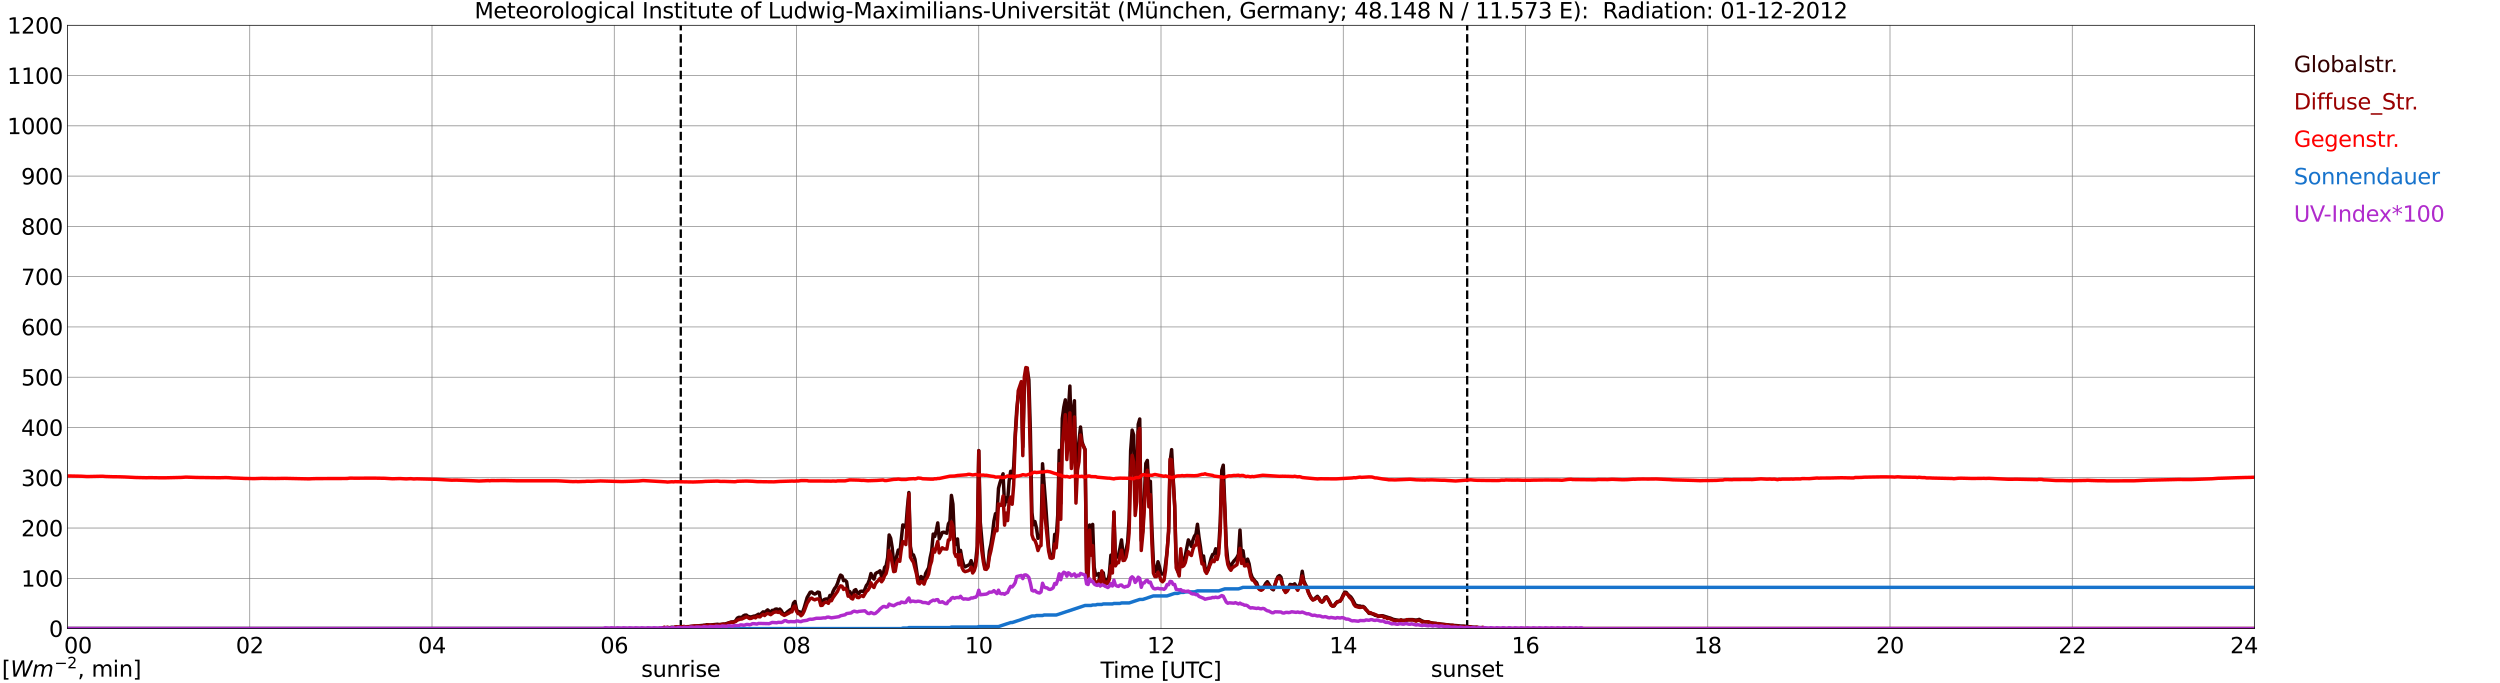 <?xml version="1.0" encoding="utf-8" standalone="no"?>
<!DOCTYPE svg PUBLIC "-//W3C//DTD SVG 1.1//EN"
  "http://www.w3.org/Graphics/SVG/1.1/DTD/svg11.dtd">
<svg xmlns:xlink="http://www.w3.org/1999/xlink" width="1085.4pt" height="296.64pt" viewBox="0 0 1085.4 296.64" xmlns="http://www.w3.org/2000/svg" version="1.1">
 <defs>
  <style type="text/css">*{stroke-linejoin: round; stroke-linecap: butt}</style>
 </defs>
 <g id="figure_1">
  <g id="patch_1">
   <path d="M 0 296.64 
L 1085.4 296.64 
L 1085.4 0 
L 0 0 
z
" style="fill: #ffffff"/>
  </g>
  <g id="axes_1">
   <g id="patch_2">
    <path d="M 29.306 272.909 
L 978.814 272.909 
L 978.814 10.976 
L 29.306 10.976 
z
" style="fill: #ffffff"/>
   </g>
   <g id="patch_3">
    <path d="M 978.814 272.909 
L 978.814 272.909 
L 978.814 10.976 
L 978.814 10.976 
z
" clip-path="url(#p7c3f4579ac)" style="fill: #d3d3d3; opacity: 0.25; stroke: #d3d3d3; stroke-linejoin: miter"/>
   </g>
   <g id="matplotlib.axis_1">
    <g id="xtick_1">
     <g id="line2d_1">
      <path d="M 29.306 272.909 
L 29.306 10.976 
" clip-path="url(#p7c3f4579ac)" style="fill: none; stroke: #808080; stroke-width: 0.3; stroke-linecap: square"/>
     </g>
     <g id="line2d_2"/>
     <g id="text_1">
      <!--    00 -->
      <g transform="translate(18.733 283.627) scale(0.095 -0.095)">
       <defs>
        <path id="DejaVuSans-20" transform="scale(0.016)"/>
        <path id="DejaVuSans-30" d="M 2034 4250 
Q 1547 4250 1301 3770 
Q 1056 3291 1056 2328 
Q 1056 1369 1301 889 
Q 1547 409 2034 409 
Q 2525 409 2770 889 
Q 3016 1369 3016 2328 
Q 3016 3291 2770 3770 
Q 2525 4250 2034 4250 
z
M 2034 4750 
Q 2819 4750 3233 4129 
Q 3647 3509 3647 2328 
Q 3647 1150 3233 529 
Q 2819 -91 2034 -91 
Q 1250 -91 836 529 
Q 422 1150 422 2328 
Q 422 3509 836 4129 
Q 1250 4750 2034 4750 
z
" transform="scale(0.016)"/>
       </defs>
       <use xlink:href="#DejaVuSans-20"/>
       <use xlink:href="#DejaVuSans-20" transform="translate(31.787 0)"/>
       <use xlink:href="#DejaVuSans-20" transform="translate(63.574 0)"/>
       <use xlink:href="#DejaVuSans-30" transform="translate(95.361 0)"/>
       <use xlink:href="#DejaVuSans-30" transform="translate(158.984 0)"/>
      </g>
     </g>
    </g>
    <g id="xtick_2">
     <g id="line2d_3">
      <path d="M 108.431 272.909 
L 108.431 10.976 
" clip-path="url(#p7c3f4579ac)" style="fill: none; stroke: #808080; stroke-width: 0.3; stroke-linecap: square"/>
     </g>
     <g id="line2d_4"/>
     <g id="text_2">
      <!-- 02 -->
      <g transform="translate(102.387 283.627) scale(0.095 -0.095)">
       <defs>
        <path id="DejaVuSans-32" d="M 1228 531 
L 3431 531 
L 3431 0 
L 469 0 
L 469 531 
Q 828 903 1448 1529 
Q 2069 2156 2228 2338 
Q 2531 2678 2651 2914 
Q 2772 3150 2772 3378 
Q 2772 3750 2511 3984 
Q 2250 4219 1831 4219 
Q 1534 4219 1204 4116 
Q 875 4013 500 3803 
L 500 4441 
Q 881 4594 1212 4672 
Q 1544 4750 1819 4750 
Q 2544 4750 2975 4387 
Q 3406 4025 3406 3419 
Q 3406 3131 3298 2873 
Q 3191 2616 2906 2266 
Q 2828 2175 2409 1742 
Q 1991 1309 1228 531 
z
" transform="scale(0.016)"/>
       </defs>
       <use xlink:href="#DejaVuSans-30"/>
       <use xlink:href="#DejaVuSans-32" transform="translate(63.623 0)"/>
      </g>
     </g>
    </g>
    <g id="xtick_3">
     <g id="line2d_5">
      <path d="M 187.557 272.909 
L 187.557 10.976 
" clip-path="url(#p7c3f4579ac)" style="fill: none; stroke: #808080; stroke-width: 0.3; stroke-linecap: square"/>
     </g>
     <g id="line2d_6"/>
     <g id="text_3">
      <!-- 04 -->
      <g transform="translate(181.513 283.627) scale(0.095 -0.095)">
       <defs>
        <path id="DejaVuSans-34" d="M 2419 4116 
L 825 1625 
L 2419 1625 
L 2419 4116 
z
M 2253 4666 
L 3047 4666 
L 3047 1625 
L 3713 1625 
L 3713 1100 
L 3047 1100 
L 3047 0 
L 2419 0 
L 2419 1100 
L 313 1100 
L 313 1709 
L 2253 4666 
z
" transform="scale(0.016)"/>
       </defs>
       <use xlink:href="#DejaVuSans-30"/>
       <use xlink:href="#DejaVuSans-34" transform="translate(63.623 0)"/>
      </g>
     </g>
    </g>
    <g id="xtick_4">
     <g id="line2d_7">
      <path d="M 266.683 272.909 
L 266.683 10.976 
" clip-path="url(#p7c3f4579ac)" style="fill: none; stroke: #808080; stroke-width: 0.3; stroke-linecap: square"/>
     </g>
     <g id="line2d_8"/>
     <g id="text_4">
      <!-- 06 -->
      <g transform="translate(260.638 283.627) scale(0.095 -0.095)">
       <defs>
        <path id="DejaVuSans-36" d="M 2113 2584 
Q 1688 2584 1439 2293 
Q 1191 2003 1191 1497 
Q 1191 994 1439 701 
Q 1688 409 2113 409 
Q 2538 409 2786 701 
Q 3034 994 3034 1497 
Q 3034 2003 2786 2293 
Q 2538 2584 2113 2584 
z
M 3366 4563 
L 3366 3988 
Q 3128 4100 2886 4159 
Q 2644 4219 2406 4219 
Q 1781 4219 1451 3797 
Q 1122 3375 1075 2522 
Q 1259 2794 1537 2939 
Q 1816 3084 2150 3084 
Q 2853 3084 3261 2657 
Q 3669 2231 3669 1497 
Q 3669 778 3244 343 
Q 2819 -91 2113 -91 
Q 1303 -91 875 529 
Q 447 1150 447 2328 
Q 447 3434 972 4092 
Q 1497 4750 2381 4750 
Q 2619 4750 2861 4703 
Q 3103 4656 3366 4563 
z
" transform="scale(0.016)"/>
       </defs>
       <use xlink:href="#DejaVuSans-30"/>
       <use xlink:href="#DejaVuSans-36" transform="translate(63.623 0)"/>
      </g>
     </g>
    </g>
    <g id="xtick_5">
     <g id="line2d_9">
      <path d="M 345.808 272.909 
L 345.808 10.976 
" clip-path="url(#p7c3f4579ac)" style="fill: none; stroke: #808080; stroke-width: 0.3; stroke-linecap: square"/>
     </g>
     <g id="line2d_10"/>
     <g id="text_5">
      <!-- 08 -->
      <g transform="translate(339.764 283.627) scale(0.095 -0.095)">
       <defs>
        <path id="DejaVuSans-38" d="M 2034 2216 
Q 1584 2216 1326 1975 
Q 1069 1734 1069 1313 
Q 1069 891 1326 650 
Q 1584 409 2034 409 
Q 2484 409 2743 651 
Q 3003 894 3003 1313 
Q 3003 1734 2745 1975 
Q 2488 2216 2034 2216 
z
M 1403 2484 
Q 997 2584 770 2862 
Q 544 3141 544 3541 
Q 544 4100 942 4425 
Q 1341 4750 2034 4750 
Q 2731 4750 3128 4425 
Q 3525 4100 3525 3541 
Q 3525 3141 3298 2862 
Q 3072 2584 2669 2484 
Q 3125 2378 3379 2068 
Q 3634 1759 3634 1313 
Q 3634 634 3220 271 
Q 2806 -91 2034 -91 
Q 1263 -91 848 271 
Q 434 634 434 1313 
Q 434 1759 690 2068 
Q 947 2378 1403 2484 
z
M 1172 3481 
Q 1172 3119 1398 2916 
Q 1625 2713 2034 2713 
Q 2441 2713 2670 2916 
Q 2900 3119 2900 3481 
Q 2900 3844 2670 4047 
Q 2441 4250 2034 4250 
Q 1625 4250 1398 4047 
Q 1172 3844 1172 3481 
z
" transform="scale(0.016)"/>
       </defs>
       <use xlink:href="#DejaVuSans-30"/>
       <use xlink:href="#DejaVuSans-38" transform="translate(63.623 0)"/>
      </g>
     </g>
    </g>
    <g id="xtick_6">
     <g id="line2d_11">
      <path d="M 424.934 272.909 
L 424.934 10.976 
" clip-path="url(#p7c3f4579ac)" style="fill: none; stroke: #808080; stroke-width: 0.3; stroke-linecap: square"/>
     </g>
     <g id="line2d_12"/>
     <g id="text_6">
      <!-- 10 -->
      <g transform="translate(418.89 283.627) scale(0.095 -0.095)">
       <defs>
        <path id="DejaVuSans-31" d="M 794 531 
L 1825 531 
L 1825 4091 
L 703 3866 
L 703 4441 
L 1819 4666 
L 2450 4666 
L 2450 531 
L 3481 531 
L 3481 0 
L 794 0 
L 794 531 
z
" transform="scale(0.016)"/>
       </defs>
       <use xlink:href="#DejaVuSans-31"/>
       <use xlink:href="#DejaVuSans-30" transform="translate(63.623 0)"/>
      </g>
     </g>
    </g>
    <g id="xtick_7">
     <g id="line2d_13">
      <path d="M 504.06 272.909 
L 504.06 10.976 
" clip-path="url(#p7c3f4579ac)" style="fill: none; stroke: #808080; stroke-width: 0.3; stroke-linecap: square"/>
     </g>
     <g id="line2d_14"/>
     <g id="text_7">
      <!-- 12 -->
      <g transform="translate(498.015 283.627) scale(0.095 -0.095)">
       <use xlink:href="#DejaVuSans-31"/>
       <use xlink:href="#DejaVuSans-32" transform="translate(63.623 0)"/>
      </g>
     </g>
    </g>
    <g id="xtick_8">
     <g id="line2d_15">
      <path d="M 583.185 272.909 
L 583.185 10.976 
" clip-path="url(#p7c3f4579ac)" style="fill: none; stroke: #808080; stroke-width: 0.3; stroke-linecap: square"/>
     </g>
     <g id="line2d_16"/>
     <g id="text_8">
      <!-- 14 -->
      <g transform="translate(577.141 283.627) scale(0.095 -0.095)">
       <use xlink:href="#DejaVuSans-31"/>
       <use xlink:href="#DejaVuSans-34" transform="translate(63.623 0)"/>
      </g>
     </g>
    </g>
    <g id="xtick_9">
     <g id="line2d_17">
      <path d="M 662.311 272.909 
L 662.311 10.976 
" clip-path="url(#p7c3f4579ac)" style="fill: none; stroke: #808080; stroke-width: 0.3; stroke-linecap: square"/>
     </g>
     <g id="line2d_18"/>
     <g id="text_9">
      <!-- 16 -->
      <g transform="translate(656.267 283.627) scale(0.095 -0.095)">
       <use xlink:href="#DejaVuSans-31"/>
       <use xlink:href="#DejaVuSans-36" transform="translate(63.623 0)"/>
      </g>
     </g>
    </g>
    <g id="xtick_10">
     <g id="line2d_19">
      <path d="M 741.437 272.909 
L 741.437 10.976 
" clip-path="url(#p7c3f4579ac)" style="fill: none; stroke: #808080; stroke-width: 0.3; stroke-linecap: square"/>
     </g>
     <g id="line2d_20"/>
     <g id="text_10">
      <!-- 18 -->
      <g transform="translate(735.392 283.627) scale(0.095 -0.095)">
       <use xlink:href="#DejaVuSans-31"/>
       <use xlink:href="#DejaVuSans-38" transform="translate(63.623 0)"/>
      </g>
     </g>
    </g>
    <g id="xtick_11">
     <g id="line2d_21">
      <path d="M 820.562 272.909 
L 820.562 10.976 
" clip-path="url(#p7c3f4579ac)" style="fill: none; stroke: #808080; stroke-width: 0.3; stroke-linecap: square"/>
     </g>
     <g id="line2d_22"/>
     <g id="text_11">
      <!-- 20 -->
      <g transform="translate(814.518 283.627) scale(0.095 -0.095)">
       <use xlink:href="#DejaVuSans-32"/>
       <use xlink:href="#DejaVuSans-30" transform="translate(63.623 0)"/>
      </g>
     </g>
    </g>
    <g id="xtick_12">
     <g id="line2d_23">
      <path d="M 899.688 272.909 
L 899.688 10.976 
" clip-path="url(#p7c3f4579ac)" style="fill: none; stroke: #808080; stroke-width: 0.3; stroke-linecap: square"/>
     </g>
     <g id="line2d_24"/>
     <g id="text_12">
      <!-- 22 -->
      <g transform="translate(893.644 283.627) scale(0.095 -0.095)">
       <use xlink:href="#DejaVuSans-32"/>
       <use xlink:href="#DejaVuSans-32" transform="translate(63.623 0)"/>
      </g>
     </g>
    </g>
    <g id="xtick_13">
     <g id="line2d_25">
      <path d="M 978.814 272.909 
L 978.814 10.976 
" clip-path="url(#p7c3f4579ac)" style="fill: none; stroke: #808080; stroke-width: 0.3; stroke-linecap: square"/>
     </g>
     <g id="line2d_26"/>
     <g id="text_13">
      <!-- 24    -->
      <g transform="translate(968.241 283.627) scale(0.095 -0.095)">
       <use xlink:href="#DejaVuSans-32"/>
       <use xlink:href="#DejaVuSans-34" transform="translate(63.623 0)"/>
       <use xlink:href="#DejaVuSans-20" transform="translate(127.246 0)"/>
       <use xlink:href="#DejaVuSans-20" transform="translate(159.033 0)"/>
       <use xlink:href="#DejaVuSans-20" transform="translate(190.82 0)"/>
      </g>
     </g>
    </g>
    <g id="text_14">
     <!-- Time [UTC] -->
     <g transform="translate(477.806 294.322) scale(0.095 -0.095)">
      <defs>
       <path id="DejaVuSans-54" d="M -19 4666 
L 3928 4666 
L 3928 4134 
L 2272 4134 
L 2272 0 
L 1638 0 
L 1638 4134 
L -19 4134 
L -19 4666 
z
" transform="scale(0.016)"/>
       <path id="DejaVuSans-69" d="M 603 3500 
L 1178 3500 
L 1178 0 
L 603 0 
L 603 3500 
z
M 603 4863 
L 1178 4863 
L 1178 4134 
L 603 4134 
L 603 4863 
z
" transform="scale(0.016)"/>
       <path id="DejaVuSans-6d" d="M 3328 2828 
Q 3544 3216 3844 3400 
Q 4144 3584 4550 3584 
Q 5097 3584 5394 3201 
Q 5691 2819 5691 2113 
L 5691 0 
L 5113 0 
L 5113 2094 
Q 5113 2597 4934 2840 
Q 4756 3084 4391 3084 
Q 3944 3084 3684 2787 
Q 3425 2491 3425 1978 
L 3425 0 
L 2847 0 
L 2847 2094 
Q 2847 2600 2669 2842 
Q 2491 3084 2119 3084 
Q 1678 3084 1418 2786 
Q 1159 2488 1159 1978 
L 1159 0 
L 581 0 
L 581 3500 
L 1159 3500 
L 1159 2956 
Q 1356 3278 1631 3431 
Q 1906 3584 2284 3584 
Q 2666 3584 2933 3390 
Q 3200 3197 3328 2828 
z
" transform="scale(0.016)"/>
       <path id="DejaVuSans-65" d="M 3597 1894 
L 3597 1613 
L 953 1613 
Q 991 1019 1311 708 
Q 1631 397 2203 397 
Q 2534 397 2845 478 
Q 3156 559 3463 722 
L 3463 178 
Q 3153 47 2828 -22 
Q 2503 -91 2169 -91 
Q 1331 -91 842 396 
Q 353 884 353 1716 
Q 353 2575 817 3079 
Q 1281 3584 2069 3584 
Q 2775 3584 3186 3129 
Q 3597 2675 3597 1894 
z
M 3022 2063 
Q 3016 2534 2758 2815 
Q 2500 3097 2075 3097 
Q 1594 3097 1305 2825 
Q 1016 2553 972 2059 
L 3022 2063 
z
" transform="scale(0.016)"/>
       <path id="DejaVuSans-5b" d="M 550 4863 
L 1875 4863 
L 1875 4416 
L 1125 4416 
L 1125 -397 
L 1875 -397 
L 1875 -844 
L 550 -844 
L 550 4863 
z
" transform="scale(0.016)"/>
       <path id="DejaVuSans-55" d="M 556 4666 
L 1191 4666 
L 1191 1831 
Q 1191 1081 1462 751 
Q 1734 422 2344 422 
Q 2950 422 3222 751 
Q 3494 1081 3494 1831 
L 3494 4666 
L 4128 4666 
L 4128 1753 
Q 4128 841 3676 375 
Q 3225 -91 2344 -91 
Q 1459 -91 1007 375 
Q 556 841 556 1753 
L 556 4666 
z
" transform="scale(0.016)"/>
       <path id="DejaVuSans-43" d="M 4122 4306 
L 4122 3641 
Q 3803 3938 3442 4084 
Q 3081 4231 2675 4231 
Q 1875 4231 1450 3742 
Q 1025 3253 1025 2328 
Q 1025 1406 1450 917 
Q 1875 428 2675 428 
Q 3081 428 3442 575 
Q 3803 722 4122 1019 
L 4122 359 
Q 3791 134 3420 21 
Q 3050 -91 2638 -91 
Q 1578 -91 968 557 
Q 359 1206 359 2328 
Q 359 3453 968 4101 
Q 1578 4750 2638 4750 
Q 3056 4750 3426 4639 
Q 3797 4528 4122 4306 
z
" transform="scale(0.016)"/>
       <path id="DejaVuSans-5d" d="M 1947 4863 
L 1947 -844 
L 622 -844 
L 622 -397 
L 1369 -397 
L 1369 4416 
L 622 4416 
L 622 4863 
L 1947 4863 
z
" transform="scale(0.016)"/>
      </defs>
      <use xlink:href="#DejaVuSans-54"/>
      <use xlink:href="#DejaVuSans-69" transform="translate(57.959 0)"/>
      <use xlink:href="#DejaVuSans-6d" transform="translate(85.742 0)"/>
      <use xlink:href="#DejaVuSans-65" transform="translate(183.154 0)"/>
      <use xlink:href="#DejaVuSans-20" transform="translate(244.678 0)"/>
      <use xlink:href="#DejaVuSans-5b" transform="translate(276.465 0)"/>
      <use xlink:href="#DejaVuSans-55" transform="translate(315.479 0)"/>
      <use xlink:href="#DejaVuSans-54" transform="translate(388.672 0)"/>
      <use xlink:href="#DejaVuSans-43" transform="translate(443.881 0)"/>
      <use xlink:href="#DejaVuSans-5d" transform="translate(513.705 0)"/>
     </g>
    </g>
   </g>
   <g id="matplotlib.axis_2">
    <g id="ytick_1">
     <g id="line2d_27">
      <path d="M 29.306 272.909 
L 978.814 272.909 
" clip-path="url(#p7c3f4579ac)" style="fill: none; stroke: #808080; stroke-width: 0.3; stroke-linecap: square"/>
     </g>
     <g id="line2d_28"/>
     <g id="text_15">
      <!-- 0 -->
      <g transform="translate(21.261 276.518) scale(0.095 -0.095)">
       <use xlink:href="#DejaVuSans-30"/>
      </g>
     </g>
    </g>
    <g id="ytick_2">
     <g id="line2d_29">
      <path d="M 29.306 251.081 
L 978.814 251.081 
" clip-path="url(#p7c3f4579ac)" style="fill: none; stroke: #808080; stroke-width: 0.3; stroke-linecap: square"/>
     </g>
     <g id="line2d_30"/>
     <g id="text_16">
      <!-- 100 -->
      <g transform="translate(9.173 254.69) scale(0.095 -0.095)">
       <use xlink:href="#DejaVuSans-31"/>
       <use xlink:href="#DejaVuSans-30" transform="translate(63.623 0)"/>
       <use xlink:href="#DejaVuSans-30" transform="translate(127.246 0)"/>
      </g>
     </g>
    </g>
    <g id="ytick_3">
     <g id="line2d_31">
      <path d="M 29.306 229.253 
L 978.814 229.253 
" clip-path="url(#p7c3f4579ac)" style="fill: none; stroke: #808080; stroke-width: 0.3; stroke-linecap: square"/>
     </g>
     <g id="line2d_32"/>
     <g id="text_17">
      <!-- 200 -->
      <g transform="translate(9.173 232.863) scale(0.095 -0.095)">
       <use xlink:href="#DejaVuSans-32"/>
       <use xlink:href="#DejaVuSans-30" transform="translate(63.623 0)"/>
       <use xlink:href="#DejaVuSans-30" transform="translate(127.246 0)"/>
      </g>
     </g>
    </g>
    <g id="ytick_4">
     <g id="line2d_33">
      <path d="M 29.306 207.426 
L 978.814 207.426 
" clip-path="url(#p7c3f4579ac)" style="fill: none; stroke: #808080; stroke-width: 0.3; stroke-linecap: square"/>
     </g>
     <g id="line2d_34"/>
     <g id="text_18">
      <!-- 300 -->
      <g transform="translate(9.173 211.035) scale(0.095 -0.095)">
       <defs>
        <path id="DejaVuSans-33" d="M 2597 2516 
Q 3050 2419 3304 2112 
Q 3559 1806 3559 1356 
Q 3559 666 3084 287 
Q 2609 -91 1734 -91 
Q 1441 -91 1130 -33 
Q 819 25 488 141 
L 488 750 
Q 750 597 1062 519 
Q 1375 441 1716 441 
Q 2309 441 2620 675 
Q 2931 909 2931 1356 
Q 2931 1769 2642 2001 
Q 2353 2234 1838 2234 
L 1294 2234 
L 1294 2753 
L 1863 2753 
Q 2328 2753 2575 2939 
Q 2822 3125 2822 3475 
Q 2822 3834 2567 4026 
Q 2313 4219 1838 4219 
Q 1578 4219 1281 4162 
Q 984 4106 628 3988 
L 628 4550 
Q 988 4650 1302 4700 
Q 1616 4750 1894 4750 
Q 2613 4750 3031 4423 
Q 3450 4097 3450 3541 
Q 3450 3153 3228 2886 
Q 3006 2619 2597 2516 
z
" transform="scale(0.016)"/>
       </defs>
       <use xlink:href="#DejaVuSans-33"/>
       <use xlink:href="#DejaVuSans-30" transform="translate(63.623 0)"/>
       <use xlink:href="#DejaVuSans-30" transform="translate(127.246 0)"/>
      </g>
     </g>
    </g>
    <g id="ytick_5">
     <g id="line2d_35">
      <path d="M 29.306 185.598 
L 978.814 185.598 
" clip-path="url(#p7c3f4579ac)" style="fill: none; stroke: #808080; stroke-width: 0.3; stroke-linecap: square"/>
     </g>
     <g id="line2d_36"/>
     <g id="text_19">
      <!-- 400 -->
      <g transform="translate(9.173 189.207) scale(0.095 -0.095)">
       <use xlink:href="#DejaVuSans-34"/>
       <use xlink:href="#DejaVuSans-30" transform="translate(63.623 0)"/>
       <use xlink:href="#DejaVuSans-30" transform="translate(127.246 0)"/>
      </g>
     </g>
    </g>
    <g id="ytick_6">
     <g id="line2d_37">
      <path d="M 29.306 163.77 
L 978.814 163.77 
" clip-path="url(#p7c3f4579ac)" style="fill: none; stroke: #808080; stroke-width: 0.3; stroke-linecap: square"/>
     </g>
     <g id="line2d_38"/>
     <g id="text_20">
      <!-- 500 -->
      <g transform="translate(9.173 167.379) scale(0.095 -0.095)">
       <defs>
        <path id="DejaVuSans-35" d="M 691 4666 
L 3169 4666 
L 3169 4134 
L 1269 4134 
L 1269 2991 
Q 1406 3038 1543 3061 
Q 1681 3084 1819 3084 
Q 2600 3084 3056 2656 
Q 3513 2228 3513 1497 
Q 3513 744 3044 326 
Q 2575 -91 1722 -91 
Q 1428 -91 1123 -41 
Q 819 9 494 109 
L 494 744 
Q 775 591 1075 516 
Q 1375 441 1709 441 
Q 2250 441 2565 725 
Q 2881 1009 2881 1497 
Q 2881 1984 2565 2268 
Q 2250 2553 1709 2553 
Q 1456 2553 1204 2497 
Q 953 2441 691 2322 
L 691 4666 
z
" transform="scale(0.016)"/>
       </defs>
       <use xlink:href="#DejaVuSans-35"/>
       <use xlink:href="#DejaVuSans-30" transform="translate(63.623 0)"/>
       <use xlink:href="#DejaVuSans-30" transform="translate(127.246 0)"/>
      </g>
     </g>
    </g>
    <g id="ytick_7">
     <g id="line2d_39">
      <path d="M 29.306 141.942 
L 978.814 141.942 
" clip-path="url(#p7c3f4579ac)" style="fill: none; stroke: #808080; stroke-width: 0.3; stroke-linecap: square"/>
     </g>
     <g id="line2d_40"/>
     <g id="text_21">
      <!-- 600 -->
      <g transform="translate(9.173 145.551) scale(0.095 -0.095)">
       <use xlink:href="#DejaVuSans-36"/>
       <use xlink:href="#DejaVuSans-30" transform="translate(63.623 0)"/>
       <use xlink:href="#DejaVuSans-30" transform="translate(127.246 0)"/>
      </g>
     </g>
    </g>
    <g id="ytick_8">
     <g id="line2d_41">
      <path d="M 29.306 120.114 
L 978.814 120.114 
" clip-path="url(#p7c3f4579ac)" style="fill: none; stroke: #808080; stroke-width: 0.3; stroke-linecap: square"/>
     </g>
     <g id="line2d_42"/>
     <g id="text_22">
      <!-- 700 -->
      <g transform="translate(9.173 123.724) scale(0.095 -0.095)">
       <defs>
        <path id="DejaVuSans-37" d="M 525 4666 
L 3525 4666 
L 3525 4397 
L 1831 0 
L 1172 0 
L 2766 4134 
L 525 4134 
L 525 4666 
z
" transform="scale(0.016)"/>
       </defs>
       <use xlink:href="#DejaVuSans-37"/>
       <use xlink:href="#DejaVuSans-30" transform="translate(63.623 0)"/>
       <use xlink:href="#DejaVuSans-30" transform="translate(127.246 0)"/>
      </g>
     </g>
    </g>
    <g id="ytick_9">
     <g id="line2d_43">
      <path d="M 29.306 98.287 
L 978.814 98.287 
" clip-path="url(#p7c3f4579ac)" style="fill: none; stroke: #808080; stroke-width: 0.3; stroke-linecap: square"/>
     </g>
     <g id="line2d_44"/>
     <g id="text_23">
      <!-- 800 -->
      <g transform="translate(9.173 101.896) scale(0.095 -0.095)">
       <use xlink:href="#DejaVuSans-38"/>
       <use xlink:href="#DejaVuSans-30" transform="translate(63.623 0)"/>
       <use xlink:href="#DejaVuSans-30" transform="translate(127.246 0)"/>
      </g>
     </g>
    </g>
    <g id="ytick_10">
     <g id="line2d_45">
      <path d="M 29.306 76.459 
L 978.814 76.459 
" clip-path="url(#p7c3f4579ac)" style="fill: none; stroke: #808080; stroke-width: 0.3; stroke-linecap: square"/>
     </g>
     <g id="line2d_46"/>
     <g id="text_24">
      <!-- 900 -->
      <g transform="translate(9.173 80.068) scale(0.095 -0.095)">
       <defs>
        <path id="DejaVuSans-39" d="M 703 97 
L 703 672 
Q 941 559 1184 500 
Q 1428 441 1663 441 
Q 2288 441 2617 861 
Q 2947 1281 2994 2138 
Q 2813 1869 2534 1725 
Q 2256 1581 1919 1581 
Q 1219 1581 811 2004 
Q 403 2428 403 3163 
Q 403 3881 828 4315 
Q 1253 4750 1959 4750 
Q 2769 4750 3195 4129 
Q 3622 3509 3622 2328 
Q 3622 1225 3098 567 
Q 2575 -91 1691 -91 
Q 1453 -91 1209 -44 
Q 966 3 703 97 
z
M 1959 2075 
Q 2384 2075 2632 2365 
Q 2881 2656 2881 3163 
Q 2881 3666 2632 3958 
Q 2384 4250 1959 4250 
Q 1534 4250 1286 3958 
Q 1038 3666 1038 3163 
Q 1038 2656 1286 2365 
Q 1534 2075 1959 2075 
z
" transform="scale(0.016)"/>
       </defs>
       <use xlink:href="#DejaVuSans-39"/>
       <use xlink:href="#DejaVuSans-30" transform="translate(63.623 0)"/>
       <use xlink:href="#DejaVuSans-30" transform="translate(127.246 0)"/>
      </g>
     </g>
    </g>
    <g id="ytick_11">
     <g id="line2d_47">
      <path d="M 29.306 54.631 
L 978.814 54.631 
" clip-path="url(#p7c3f4579ac)" style="fill: none; stroke: #808080; stroke-width: 0.3; stroke-linecap: square"/>
     </g>
     <g id="line2d_48"/>
     <g id="text_25">
      <!-- 1000 -->
      <g transform="translate(3.128 58.24) scale(0.095 -0.095)">
       <use xlink:href="#DejaVuSans-31"/>
       <use xlink:href="#DejaVuSans-30" transform="translate(63.623 0)"/>
       <use xlink:href="#DejaVuSans-30" transform="translate(127.246 0)"/>
       <use xlink:href="#DejaVuSans-30" transform="translate(190.869 0)"/>
      </g>
     </g>
    </g>
    <g id="ytick_12">
     <g id="line2d_49">
      <path d="M 29.306 32.803 
L 978.814 32.803 
" clip-path="url(#p7c3f4579ac)" style="fill: none; stroke: #808080; stroke-width: 0.3; stroke-linecap: square"/>
     </g>
     <g id="line2d_50"/>
     <g id="text_26">
      <!-- 1100 -->
      <g transform="translate(3.128 36.413) scale(0.095 -0.095)">
       <use xlink:href="#DejaVuSans-31"/>
       <use xlink:href="#DejaVuSans-31" transform="translate(63.623 0)"/>
       <use xlink:href="#DejaVuSans-30" transform="translate(127.246 0)"/>
       <use xlink:href="#DejaVuSans-30" transform="translate(190.869 0)"/>
      </g>
     </g>
    </g>
    <g id="ytick_13">
     <g id="line2d_51">
      <path d="M 29.306 10.976 
L 978.814 10.976 
" clip-path="url(#p7c3f4579ac)" style="fill: none; stroke: #808080; stroke-width: 0.3; stroke-linecap: square"/>
     </g>
     <g id="line2d_52"/>
     <g id="text_27">
      <!-- 1200 -->
      <g transform="translate(3.128 14.585) scale(0.095 -0.095)">
       <use xlink:href="#DejaVuSans-31"/>
       <use xlink:href="#DejaVuSans-32" transform="translate(63.623 0)"/>
       <use xlink:href="#DejaVuSans-30" transform="translate(127.246 0)"/>
       <use xlink:href="#DejaVuSans-30" transform="translate(190.869 0)"/>
      </g>
     </g>
    </g>
   </g>
   <g id="line2d_53">
    <path d="M 295.564 272.909 
L 295.564 10.976 
" clip-path="url(#p7c3f4579ac)" style="fill: none; stroke-dasharray: 3.7,1.6; stroke-dashoffset: 0; stroke: #000000"/>
   </g>
   <g id="line2d_54">
    <path d="M 636.991 272.909 
L 636.991 10.976 
" clip-path="url(#p7c3f4579ac)" style="fill: none; stroke-dasharray: 3.7,1.6; stroke-dashoffset: 0; stroke: #000000"/>
   </g>
   <g id="line2d_55">
    <path d="M 29.306 272.909 
L 287.124 272.909 
L 287.783 272.603 
L 288.442 272.573 
L 289.761 272.693 
L 291.739 272.306 
L 292.399 272.426 
L 293.058 272.306 
L 293.717 272.365 
L 294.377 272.247 
L 297.674 272.158 
L 300.311 271.951 
L 306.246 271.418 
L 306.905 271.211 
L 308.224 271.359 
L 311.521 271.034 
L 312.18 271.152 
L 314.818 270.916 
L 317.455 270.056 
L 318.774 269.938 
L 319.433 269.434 
L 320.093 268.369 
L 320.752 268.013 
L 322.071 268.072 
L 322.73 267.391 
L 323.39 267.066 
L 324.049 267.035 
L 324.708 267.598 
L 326.027 267.895 
L 327.346 267.48 
L 328.005 267.419 
L 329.324 266.651 
L 329.983 267.124 
L 330.643 266.264 
L 331.302 265.642 
L 331.961 265.88 
L 333.28 264.785 
L 334.599 265.909 
L 335.258 264.992 
L 335.918 265.02 
L 336.577 264.488 
L 337.236 264.398 
L 337.896 264.843 
L 338.555 264.429 
L 339.215 265.14 
L 339.874 266.323 
L 340.533 266.592 
L 341.193 266.264 
L 341.852 265.642 
L 343.171 264.667 
L 343.83 264.518 
L 344.49 261.853 
L 345.149 261.141 
L 345.808 264.398 
L 346.468 265.88 
L 347.127 265.583 
L 347.787 266.384 
L 348.446 265.762 
L 349.105 263.955 
L 350.424 259.452 
L 351.743 257.143 
L 352.402 257.025 
L 353.062 257.616 
L 353.721 257.913 
L 354.38 257.616 
L 355.04 257.053 
L 355.699 257.232 
L 356.359 261.318 
L 357.018 261.822 
L 357.677 260.371 
L 358.337 260.105 
L 358.996 260.046 
L 359.655 260.312 
L 360.315 258.505 
L 360.974 259.068 
L 361.634 256.876 
L 362.293 255.573 
L 362.952 254.744 
L 363.612 253.292 
L 364.271 251.219 
L 364.93 249.68 
L 365.59 250.094 
L 366.249 252.109 
L 366.909 251.93 
L 367.568 252.552 
L 368.227 256.876 
L 368.887 256.787 
L 370.206 258.743 
L 370.865 256.372 
L 371.524 255.988 
L 372.184 257.291 
L 372.843 257.765 
L 373.502 256.758 
L 374.162 256.638 
L 374.821 256.907 
L 375.481 255.87 
L 376.14 254.211 
L 376.799 253.412 
L 377.459 251.664 
L 378.118 248.999 
L 378.777 250.538 
L 379.437 251.426 
L 380.096 249.058 
L 380.756 248.584 
L 381.415 248.346 
L 382.074 247.813 
L 382.734 250.184 
L 383.393 249.531 
L 384.053 246.334 
L 384.712 245.591 
L 385.371 242.068 
L 386.031 232.266 
L 386.69 233.686 
L 387.349 237.714 
L 388.009 244.526 
L 388.668 245.238 
L 389.328 241.357 
L 389.987 238.809 
L 390.646 240.44 
L 391.965 227.911 
L 392.624 228.118 
L 393.284 229.007 
L 393.943 220.417 
L 394.603 213.843 
L 395.262 237.212 
L 395.921 240.794 
L 396.581 240.914 
L 397.24 242.808 
L 398.559 251.871 
L 399.218 252.522 
L 399.878 250.302 
L 400.537 250.865 
L 401.196 252.227 
L 401.856 248.999 
L 403.175 246.48 
L 403.834 242.156 
L 404.493 239.165 
L 405.153 231.879 
L 405.812 232.916 
L 406.471 230.428 
L 407.131 227.022 
L 407.79 233.953 
L 408.45 232.739 
L 409.109 231.17 
L 409.768 231.05 
L 411.087 231.523 
L 411.746 227.466 
L 412.406 226.4 
L 413.065 215.087 
L 413.725 218.879 
L 414.384 234.485 
L 415.043 236.411 
L 415.703 233.983 
L 416.362 241.446 
L 417.022 238.958 
L 417.681 242.69 
L 418.34 245.148 
L 419 246.096 
L 420.978 245.089 
L 421.637 243.4 
L 422.297 246.628 
L 422.956 246.244 
L 423.615 243.489 
L 424.275 237.151 
L 424.934 195.628 
L 425.593 226.667 
L 426.912 241.595 
L 427.572 246.275 
L 428.231 246.451 
L 428.89 245.799 
L 429.55 239.224 
L 430.209 236.293 
L 430.869 231.997 
L 431.528 226.162 
L 432.187 223.024 
L 432.847 223.32 
L 433.506 212.007 
L 434.165 209.519 
L 435.484 205.699 
L 436.144 219.381 
L 436.803 216.124 
L 437.462 217.783 
L 438.122 208.779 
L 438.781 204.632 
L 439.44 207.476 
L 440.1 202.499 
L 440.759 188.579 
L 441.419 177.829 
L 442.078 171.964 
L 442.737 171.045 
L 443.397 168.144 
L 444.056 193.999 
L 444.716 167.996 
L 445.375 162.666 
L 446.034 160.917 
L 446.694 164.857 
L 447.353 187.246 
L 448.012 222.491 
L 448.672 227.821 
L 449.331 226.431 
L 449.991 229.214 
L 450.65 233.715 
L 451.309 232.768 
L 451.969 232.087 
L 452.628 201.344 
L 453.947 218.344 
L 455.266 237.714 
L 455.925 241.09 
L 456.584 241.446 
L 457.244 240.765 
L 457.903 231.997 
L 458.563 233.686 
L 459.222 223.587 
L 459.881 195.54 
L 460.541 218.582 
L 461.2 181.68 
L 461.859 176.734 
L 462.519 173.592 
L 463.178 189.291 
L 464.497 167.612 
L 465.156 189.675 
L 465.816 179.783 
L 466.475 173.979 
L 467.134 208.6 
L 467.794 197.317 
L 469.113 185.382 
L 469.772 191.718 
L 470.431 193.792 
L 471.091 195.036 
L 471.75 247.754 
L 472.409 247.429 
L 473.069 227.941 
L 473.728 238.395 
L 474.388 227.673 
L 475.047 246.275 
L 475.706 249.769 
L 476.366 249.472 
L 477.025 248.999 
L 477.685 252.936 
L 478.344 249.59 
L 479.003 248.673 
L 479.663 253.115 
L 480.322 251.574 
L 480.981 252.375 
L 481.641 248.909 
L 482.3 241.032 
L 482.96 243.904 
L 483.619 222.55 
L 484.278 242.601 
L 485.597 240.942 
L 486.256 237.952 
L 486.916 234.398 
L 487.575 240.499 
L 488.235 241.357 
L 488.894 238.722 
L 489.553 235.553 
L 490.213 225.481 
L 490.872 195.658 
L 491.532 186.744 
L 492.191 188.846 
L 492.85 214.14 
L 493.51 209.429 
L 494.169 184.225 
L 494.828 181.915 
L 495.488 234.693 
L 496.147 230.607 
L 497.466 201.196 
L 498.125 199.893 
L 498.785 211.444 
L 499.444 208.956 
L 500.103 229.303 
L 500.763 244.26 
L 501.422 248.139 
L 502.082 248.287 
L 502.741 243.874 
L 503.4 246.096 
L 504.06 249.206 
L 504.719 249.206 
L 505.379 249.324 
L 506.038 244.851 
L 506.697 239.373 
L 507.357 230.842 
L 508.016 200.397 
L 508.675 195.213 
L 509.994 219.529 
L 510.654 243.756 
L 511.313 248.051 
L 511.972 248.228 
L 512.632 240.202 
L 513.291 244.111 
L 513.95 243.313 
L 514.61 241.208 
L 515.929 234.398 
L 516.588 235.671 
L 517.247 237.212 
L 517.907 234.544 
L 518.566 232.826 
L 519.226 231.851 
L 519.885 227.614 
L 520.544 233.123 
L 521.204 237.506 
L 521.863 242.808 
L 522.522 241.387 
L 523.182 246.303 
L 523.841 248.377 
L 524.501 247.429 
L 525.819 242.304 
L 526.479 240.735 
L 527.138 240.499 
L 527.797 238.246 
L 528.457 240.44 
L 529.116 237.714 
L 529.776 226.577 
L 530.435 204.188 
L 531.094 201.966 
L 532.413 236.825 
L 533.073 243.313 
L 533.732 245.297 
L 534.391 245.86 
L 535.051 244.526 
L 535.71 243.548 
L 536.369 242.867 
L 537.029 241.979 
L 537.688 240.676 
L 538.348 230.133 
L 539.007 241.682 
L 539.666 239.106 
L 540.326 243.904 
L 540.985 244.17 
L 541.644 242.749 
L 542.304 244.792 
L 542.963 248.702 
L 543.623 250.627 
L 544.941 252.345 
L 545.601 252.998 
L 546.26 254.923 
L 546.919 255.691 
L 547.579 256.077 
L 548.238 255.604 
L 549.557 253.264 
L 550.216 252.552 
L 552.195 255.691 
L 552.854 256.077 
L 554.173 251.841 
L 554.832 250.33 
L 555.491 249.887 
L 556.151 250.568 
L 556.81 253.648 
L 557.47 256.018 
L 558.129 256.817 
L 558.788 256.462 
L 560.107 253.737 
L 561.426 253.945 
L 562.085 253.471 
L 563.404 255.335 
L 564.063 254.477 
L 564.723 252.286 
L 565.382 248.021 
L 566.042 252.079 
L 566.701 253.589 
L 567.36 254.803 
L 568.02 256.935 
L 568.679 258.594 
L 569.338 259.659 
L 569.998 260.343 
L 570.657 260.074 
L 571.317 259.393 
L 571.976 258.891 
L 572.635 259.69 
L 573.295 261.024 
L 573.954 261.408 
L 574.613 260.875 
L 575.273 259.365 
L 575.932 259.098 
L 576.592 260.074 
L 577.91 262.562 
L 578.57 263.156 
L 579.229 263.036 
L 579.889 261.94 
L 580.548 261.259 
L 581.207 261.2 
L 581.867 260.934 
L 582.526 259.808 
L 583.185 258.21 
L 583.845 257.084 
L 584.504 257.202 
L 585.164 258.09 
L 586.482 259.186 
L 587.142 260.135 
L 588.46 262.68 
L 589.779 263.095 
L 590.439 263.095 
L 591.098 263.364 
L 591.757 263.274 
L 592.417 263.717 
L 594.395 266.295 
L 595.714 266.384 
L 597.032 267.153 
L 597.692 267.242 
L 598.351 267.45 
L 599.011 267.45 
L 599.67 267.332 
L 600.329 267.332 
L 602.967 268.161 
L 603.626 268.338 
L 604.945 268.901 
L 606.923 269.285 
L 607.582 269.316 
L 608.242 269.198 
L 608.901 269.344 
L 610.879 269.226 
L 611.539 268.991 
L 613.517 269.019 
L 614.176 269.168 
L 614.836 269.198 
L 615.495 269.109 
L 616.154 268.901 
L 617.473 269.613 
L 618.792 270.056 
L 619.451 269.938 
L 620.77 270.233 
L 622.089 270.53 
L 625.386 270.916 
L 630.661 271.507 
L 632.639 271.625 
L 633.958 271.774 
L 635.936 271.863 
L 641.211 272.455 
L 643.848 272.485 
L 644.508 272.909 
L 978.154 272.909 
L 978.154 272.909 
" clip-path="url(#p7c3f4579ac)" style="fill: none; stroke: #330000; stroke-width: 1.5; stroke-linecap: square"/>
   </g>
   <g id="line2d_56">
    <path d="M 29.306 272.909 
L 287.124 272.909 
L 288.442 272.278 
L 289.102 272.614 
L 289.761 272.278 
L 290.42 272.531 
L 292.399 272.573 
L 293.058 272.237 
L 293.717 272.11 
L 294.377 272.237 
L 295.036 272.11 
L 295.696 272.195 
L 297.014 271.944 
L 297.674 272.237 
L 298.333 272.027 
L 298.992 272.237 
L 299.652 271.985 
L 300.971 271.817 
L 301.63 271.732 
L 302.289 271.776 
L 302.949 271.691 
L 303.608 271.817 
L 304.267 271.732 
L 304.927 271.859 
L 305.586 271.523 
L 306.246 271.564 
L 307.564 271.313 
L 308.224 271.44 
L 310.202 271.44 
L 310.861 271.313 
L 311.521 271.481 
L 314.158 270.936 
L 314.818 271.187 
L 316.136 270.641 
L 317.455 270.139 
L 318.114 270.307 
L 319.433 269.803 
L 320.093 269.257 
L 321.411 268.794 
L 322.071 268.753 
L 324.049 267.829 
L 324.708 268.08 
L 325.368 268.543 
L 326.027 268.502 
L 327.346 267.956 
L 328.005 268.249 
L 328.665 267.62 
L 329.983 267.829 
L 330.643 267.157 
L 331.302 266.738 
L 331.961 267.242 
L 332.621 266.611 
L 333.28 266.319 
L 333.94 266.529 
L 334.599 266.865 
L 335.918 265.898 
L 336.577 265.73 
L 337.236 265.688 
L 337.896 265.898 
L 338.555 265.605 
L 339.215 266.443 
L 340.533 267.199 
L 342.512 266.192 
L 343.171 265.73 
L 343.83 265.605 
L 344.49 263.591 
L 345.149 263.086 
L 345.808 265.352 
L 346.468 266.402 
L 347.127 266.529 
L 347.787 267.325 
L 348.446 266.697 
L 349.105 265.396 
L 350.424 261.868 
L 351.743 259.895 
L 352.402 259.686 
L 353.062 260.148 
L 353.721 260.441 
L 354.38 260.148 
L 355.04 260.022 
L 355.699 260.231 
L 356.359 262.877 
L 357.018 262.792 
L 357.677 261.827 
L 358.337 261.491 
L 358.996 261.491 
L 359.655 261.953 
L 360.315 260.567 
L 360.974 260.818 
L 361.634 259.517 
L 363.612 256.748 
L 364.271 255.193 
L 364.93 254.355 
L 365.59 254.523 
L 366.249 255.907 
L 366.909 255.405 
L 367.568 256.075 
L 368.227 258.847 
L 368.887 258.721 
L 369.546 259.727 
L 370.206 260.063 
L 370.865 258.343 
L 371.524 258.343 
L 372.184 259.393 
L 372.843 259.476 
L 373.502 258.889 
L 374.162 258.594 
L 374.821 259.013 
L 376.14 256.789 
L 376.799 256.243 
L 377.459 255.193 
L 378.118 253.011 
L 378.777 254.438 
L 379.437 255.069 
L 380.096 253.39 
L 380.756 252.55 
L 381.415 251.963 
L 382.074 251.081 
L 382.734 252.592 
L 383.393 251.668 
L 384.053 249.948 
L 384.712 249.025 
L 385.371 246.296 
L 386.031 238.991 
L 386.69 240.839 
L 388.009 248.184 
L 388.668 248.016 
L 389.328 244.155 
L 389.987 242.979 
L 390.646 243.692 
L 391.306 238.445 
L 391.965 235.088 
L 392.624 235.424 
L 393.284 236.43 
L 394.603 214.393 
L 395.262 241.887 
L 395.921 243.147 
L 396.581 244.114 
L 397.899 249.234 
L 398.559 253.137 
L 399.218 253.515 
L 399.878 252.465 
L 400.537 252.76 
L 401.196 253.6 
L 401.856 251.627 
L 402.515 250.745 
L 403.175 249.191 
L 403.834 245.624 
L 404.493 243.568 
L 405.153 238.362 
L 405.812 239.704 
L 407.131 235.088 
L 407.79 240.041 
L 409.109 237.816 
L 409.768 238.277 
L 411.087 238.403 
L 411.746 234.416 
L 412.406 234.291 
L 413.065 226.566 
L 413.725 228.54 
L 414.384 239.999 
L 415.043 241.595 
L 415.703 240.796 
L 416.362 245.288 
L 417.022 240.754 
L 417.681 246.462 
L 418.34 247.765 
L 419 248.184 
L 420.318 247.807 
L 420.978 247.429 
L 421.637 246.211 
L 422.297 248.772 
L 422.956 247.807 
L 423.615 245.666 
L 424.275 240.041 
L 424.934 195.798 
L 425.593 233.2 
L 426.253 239.159 
L 426.912 243.86 
L 427.572 247.093 
L 428.231 247.22 
L 428.89 246.338 
L 429.55 241.763 
L 430.209 239.159 
L 431.528 232.233 
L 432.187 229.631 
L 432.847 230.428 
L 433.506 218.758 
L 434.165 219.472 
L 434.825 219.346 
L 435.484 215.358 
L 436.144 227.994 
L 436.803 222.746 
L 437.462 226.021 
L 438.122 217.835 
L 438.781 215.82 
L 439.44 218.927 
L 440.1 210.573 
L 440.759 190.382 
L 442.078 169.646 
L 443.397 165.7 
L 444.056 197.813 
L 444.716 163.643 
L 445.375 159.573 
L 446.034 159.741 
L 446.694 172.711 
L 447.353 198.904 
L 448.012 232.191 
L 448.672 234.123 
L 449.331 234.625 
L 449.991 236.389 
L 450.65 239.034 
L 451.309 237.312 
L 451.969 236.852 
L 452.628 210.741 
L 453.287 220.354 
L 455.266 239.202 
L 455.925 242.223 
L 456.584 242.433 
L 457.244 242.14 
L 457.903 236.179 
L 458.563 237.858 
L 459.222 230.596 
L 459.881 201.338 
L 460.541 225.475 
L 461.2 192.692 
L 462.519 180.014 
L 463.178 199.533 
L 464.497 179.259 
L 465.156 203.396 
L 465.816 193.574 
L 466.475 181.023 
L 467.134 218.422 
L 467.794 204.11 
L 468.453 200.5 
L 469.113 188.872 
L 469.772 192.818 
L 470.431 193.615 
L 471.091 195.63 
L 471.75 249.99 
L 472.409 250.745 
L 473.069 230.177 
L 473.728 241.049 
L 474.388 236.893 
L 475.047 251.542 
L 475.706 253.264 
L 476.366 253.137 
L 477.025 251.919 
L 477.685 254.27 
L 478.344 247.848 
L 479.663 254.27 
L 480.322 252.677 
L 480.981 253.264 
L 481.641 251.5 
L 482.3 245.666 
L 482.96 248.772 
L 483.619 222.242 
L 484.278 245.666 
L 484.938 244.406 
L 485.597 244.323 
L 486.916 238.866 
L 487.575 243.356 
L 488.235 243.232 
L 488.894 241.846 
L 489.553 238.362 
L 490.213 231.436 
L 490.872 204.78 
L 491.532 197.686 
L 492.191 200.541 
L 492.85 223.796 
L 493.51 217.794 
L 494.169 187.654 
L 494.828 186.017 
L 495.488 238.991 
L 496.147 232.023 
L 496.807 221.319 
L 497.466 206.585 
L 498.125 204.151 
L 498.785 220.059 
L 499.444 214.729 
L 500.103 235.843 
L 500.763 248.857 
L 501.422 250.367 
L 502.082 250.326 
L 502.741 248.436 
L 503.4 249.905 
L 504.06 252.046 
L 504.719 252.592 
L 505.379 251.878 
L 506.038 247.512 
L 506.697 239.663 
L 507.357 230.471 
L 508.016 199.367 
L 508.675 199.659 
L 509.335 208.558 
L 509.994 219.64 
L 510.654 246.589 
L 511.313 248.058 
L 511.972 250.073 
L 512.632 238.235 
L 513.291 246.002 
L 513.95 245.583 
L 514.61 244.238 
L 515.269 241.3 
L 515.929 239.536 
L 516.588 240.586 
L 517.247 241.173 
L 517.907 238.53 
L 518.566 236.808 
L 519.226 236.683 
L 519.885 232.737 
L 521.204 240.964 
L 521.863 244.825 
L 522.522 244.825 
L 523.182 247.933 
L 523.841 248.94 
L 524.501 247.471 
L 525.16 245.666 
L 525.819 244.238 
L 526.479 243.147 
L 527.138 243.86 
L 527.797 241.678 
L 528.457 242.896 
L 529.116 240.377 
L 529.776 230.596 
L 530.435 207.006 
L 531.094 209.735 
L 531.754 221.319 
L 532.413 241.049 
L 533.073 245.078 
L 533.732 246.715 
L 534.391 247.597 
L 535.051 246.506 
L 537.029 245.161 
L 538.348 238.067 
L 539.007 244.616 
L 539.666 242.811 
L 540.326 245.707 
L 540.985 245.583 
L 541.644 244.993 
L 542.304 246.757 
L 542.963 250.199 
L 543.623 251.795 
L 544.282 252.004 
L 545.601 254.061 
L 546.26 255.32 
L 546.919 256.034 
L 547.579 256.243 
L 548.238 255.866 
L 548.898 254.733 
L 549.557 254.27 
L 550.216 253.6 
L 550.876 254.355 
L 551.535 254.691 
L 552.195 255.488 
L 552.854 255.615 
L 553.513 253.978 
L 554.173 251.878 
L 554.832 250.871 
L 555.491 250.913 
L 556.151 251.585 
L 557.47 256.119 
L 558.129 257.252 
L 558.788 256.706 
L 560.107 254.523 
L 560.766 254.523 
L 561.426 254.648 
L 562.085 254.565 
L 562.745 255.279 
L 563.404 256.285 
L 564.063 254.942 
L 564.723 253.305 
L 565.382 250.073 
L 566.042 252.928 
L 567.36 255.279 
L 568.02 257.293 
L 569.338 259.812 
L 569.998 260.526 
L 570.657 260.273 
L 571.976 259.393 
L 572.635 259.98 
L 573.295 260.862 
L 573.954 261.408 
L 574.613 260.818 
L 575.273 259.771 
L 575.932 259.349 
L 576.592 260.19 
L 577.91 262.833 
L 578.57 263.169 
L 579.229 262.96 
L 579.889 262.036 
L 581.207 260.986 
L 581.867 260.986 
L 583.845 257.544 
L 584.504 257.712 
L 585.164 258.175 
L 585.823 259.266 
L 586.482 259.895 
L 587.142 260.818 
L 587.801 262.373 
L 588.46 263.213 
L 589.779 263.632 
L 590.439 263.715 
L 591.757 263.547 
L 592.417 263.968 
L 593.076 264.806 
L 593.736 265.269 
L 594.395 266.151 
L 595.054 265.983 
L 595.714 266.487 
L 596.373 266.529 
L 597.692 267.074 
L 598.351 267.62 
L 599.67 267.493 
L 600.329 267.535 
L 600.989 268.166 
L 601.648 268.039 
L 602.307 268.585 
L 602.967 268.375 
L 604.286 269.047 
L 604.945 269.257 
L 605.604 269.761 
L 606.264 269.381 
L 606.923 269.381 
L 607.582 269.635 
L 608.242 269.13 
L 608.901 269.508 
L 610.22 269.425 
L 610.879 269.004 
L 611.539 269.172 
L 613.517 269.172 
L 614.836 269.718 
L 615.495 269.257 
L 616.814 269.55 
L 617.473 270.139 
L 618.133 270.012 
L 620.111 269.927 
L 620.77 270.307 
L 621.429 270.516 
L 622.748 270.641 
L 623.408 270.641 
L 624.067 270.853 
L 624.726 270.726 
L 625.386 271.062 
L 628.683 271.313 
L 629.342 271.649 
L 630.661 271.44 
L 631.98 271.9 
L 632.639 271.817 
L 633.298 271.859 
L 633.958 272.11 
L 634.617 272.237 
L 635.276 271.985 
L 635.936 272.068 
L 636.595 272.278 
L 637.255 272.195 
L 637.914 272.237 
L 638.573 272.11 
L 639.233 272.405 
L 639.892 272.446 
L 641.211 272.237 
L 641.87 272.531 
L 642.53 272.699 
L 643.848 272.363 
L 644.508 272.909 
L 978.154 272.909 
L 978.154 272.909 
" clip-path="url(#p7c3f4579ac)" style="fill: none; stroke: #990000; stroke-width: 1.5; stroke-linecap: square"/>
   </g>
   <g id="line2d_57">
    <path d="M 29.306 206.638 
L 35.24 206.751 
L 37.878 206.902 
L 44.472 206.758 
L 45.79 206.873 
L 49.087 206.976 
L 51.725 206.998 
L 54.362 207.085 
L 57 207.218 
L 58.978 207.316 
L 63.594 207.412 
L 64.912 207.38 
L 66.231 207.393 
L 68.869 207.434 
L 72.166 207.434 
L 78.759 207.277 
L 80.737 207.137 
L 85.353 207.299 
L 93.266 207.395 
L 95.244 207.419 
L 97.881 207.353 
L 99.2 207.384 
L 101.178 207.539 
L 103.156 207.585 
L 106.453 207.727 
L 110.41 207.797 
L 113.707 207.681 
L 117.663 207.735 
L 119.641 207.751 
L 123.597 207.685 
L 134.147 207.912 
L 135.466 207.838 
L 137.444 207.788 
L 150.632 207.74 
L 151.951 207.578 
L 153.929 207.611 
L 158.544 207.596 
L 162.501 207.585 
L 167.116 207.659 
L 170.413 207.866 
L 173.71 207.77 
L 176.348 207.925 
L 178.326 207.805 
L 179.645 207.954 
L 180.963 207.877 
L 182.282 207.912 
L 189.535 208.107 
L 196.129 208.48 
L 198.107 208.438 
L 206.02 208.742 
L 207.998 208.836 
L 210.635 208.726 
L 211.954 208.663 
L 212.614 208.744 
L 213.273 208.65 
L 215.251 208.674 
L 218.548 208.617 
L 224.482 208.744 
L 240.967 208.735 
L 242.945 208.794 
L 247.561 209.05 
L 248.88 209.1 
L 250.198 209.054 
L 250.858 209.117 
L 252.836 209.047 
L 254.155 209.012 
L 254.814 208.932 
L 256.792 208.977 
L 260.748 208.805 
L 269.98 209.08 
L 277.233 208.842 
L 279.211 208.644 
L 289.102 209.202 
L 289.761 209.294 
L 291.739 209.148 
L 292.399 209.218 
L 293.058 209.124 
L 295.036 209.165 
L 300.971 209.261 
L 304.927 209.126 
L 306.246 209.01 
L 307.564 208.98 
L 311.521 208.875 
L 312.839 209.017 
L 314.818 209.012 
L 318.774 209.15 
L 319.433 209.122 
L 320.093 208.953 
L 324.049 208.851 
L 326.686 208.951 
L 328.665 209.108 
L 335.918 209.198 
L 338.555 209.025 
L 343.83 208.864 
L 345.149 208.901 
L 345.808 208.788 
L 346.468 208.847 
L 347.787 208.657 
L 350.424 208.674 
L 351.083 208.818 
L 358.996 208.855 
L 360.974 208.888 
L 361.634 208.833 
L 362.952 208.901 
L 363.612 208.779 
L 366.909 208.772 
L 368.887 208.36 
L 370.206 208.388 
L 372.843 208.46 
L 374.162 208.571 
L 374.821 208.541 
L 376.799 208.72 
L 380.756 208.58 
L 383.393 208.386 
L 384.053 208.622 
L 384.712 208.646 
L 388.009 208.137 
L 389.328 208.078 
L 389.987 207.973 
L 391.306 208.165 
L 393.284 208.17 
L 394.603 207.943 
L 396.581 207.816 
L 397.24 207.91 
L 397.899 207.788 
L 398.559 207.539 
L 399.878 207.659 
L 400.537 207.856 
L 403.834 208.013 
L 405.153 208.028 
L 405.812 207.858 
L 406.471 207.88 
L 407.131 207.733 
L 407.79 207.731 
L 412.406 206.74 
L 414.384 206.675 
L 415.703 206.445 
L 419.659 206.122 
L 420.318 205.941 
L 420.978 205.933 
L 422.297 206.223 
L 423.615 206.009 
L 424.934 206.336 
L 425.593 206.192 
L 426.253 206.308 
L 426.912 206.249 
L 427.572 206.369 
L 428.231 206.345 
L 430.209 206.707 
L 431.528 206.882 
L 432.187 207.12 
L 434.165 207.083 
L 434.825 207.343 
L 436.144 207.249 
L 437.462 206.633 
L 438.122 206.847 
L 439.44 206.699 
L 440.1 206.963 
L 440.759 207.054 
L 441.419 206.666 
L 442.078 206.666 
L 443.397 206.358 
L 444.056 206.077 
L 445.375 206.293 
L 446.034 206.17 
L 446.694 205.9 
L 447.353 205.935 
L 448.672 205.094 
L 449.331 205.014 
L 449.991 205.16 
L 451.309 205.027 
L 451.969 204.922 
L 452.628 204.957 
L 454.606 204.647 
L 455.925 204.863 
L 457.903 205.546 
L 458.563 205.684 
L 459.881 206.269 
L 460.541 206.258 
L 461.2 206.777 
L 461.859 206.786 
L 462.519 206.952 
L 463.178 206.843 
L 464.497 207.194 
L 465.156 206.81 
L 465.816 206.841 
L 466.475 206.751 
L 467.134 206.526 
L 467.794 206.771 
L 469.113 206.884 
L 469.772 206.753 
L 470.431 207.037 
L 471.091 207.179 
L 472.409 206.655 
L 473.069 206.672 
L 473.728 206.919 
L 475.706 206.954 
L 476.366 207.17 
L 480.981 207.598 
L 481.641 207.598 
L 483.619 207.914 
L 484.278 207.722 
L 486.256 207.589 
L 490.872 207.663 
L 491.532 207.86 
L 492.191 207.838 
L 492.85 207.458 
L 493.51 207.319 
L 494.169 207.375 
L 494.828 207.142 
L 495.488 206.502 
L 496.147 206.111 
L 496.807 206.09 
L 497.466 206.334 
L 498.785 206.402 
L 499.444 206.306 
L 500.103 206.363 
L 501.422 205.996 
L 505.379 206.784 
L 506.038 206.609 
L 508.675 207.38 
L 509.335 207.288 
L 510.654 206.731 
L 511.313 206.622 
L 512.632 206.585 
L 513.291 206.459 
L 513.95 206.6 
L 515.269 206.454 
L 518.566 206.546 
L 519.885 206.441 
L 521.863 205.926 
L 522.522 205.911 
L 523.182 205.686 
L 523.841 205.961 
L 526.479 206.395 
L 527.138 206.692 
L 529.116 206.941 
L 531.094 207.231 
L 531.754 207.146 
L 533.073 206.686 
L 533.732 206.557 
L 534.391 206.614 
L 535.71 206.411 
L 536.369 206.454 
L 537.688 206.312 
L 538.348 206.555 
L 539.007 206.419 
L 539.666 206.417 
L 540.985 206.928 
L 541.644 206.773 
L 542.963 207.011 
L 543.623 206.858 
L 544.282 206.958 
L 548.238 206.33 
L 555.491 206.795 
L 556.81 206.753 
L 559.448 206.812 
L 560.766 206.862 
L 561.426 206.895 
L 562.085 206.771 
L 563.404 207.033 
L 564.063 206.937 
L 564.723 207.065 
L 565.382 207.314 
L 566.701 207.456 
L 571.976 207.938 
L 573.295 207.851 
L 579.889 207.917 
L 587.142 207.508 
L 587.801 207.382 
L 588.46 207.443 
L 590.439 207.131 
L 591.098 207.249 
L 594.395 207.05 
L 595.714 207.109 
L 597.032 207.484 
L 597.692 207.495 
L 600.329 207.947 
L 602.307 208.189 
L 602.967 208.32 
L 604.286 208.314 
L 605.604 208.364 
L 612.198 208.08 
L 613.517 208.192 
L 614.836 208.323 
L 618.792 208.427 
L 619.451 208.347 
L 620.111 208.39 
L 621.429 208.327 
L 625.386 208.495 
L 627.364 208.526 
L 628.683 208.63 
L 630.001 208.702 
L 631.98 208.825 
L 635.276 208.571 
L 638.573 208.31 
L 639.892 208.458 
L 641.211 208.534 
L 645.167 208.591 
L 648.464 208.628 
L 649.783 208.646 
L 651.102 208.606 
L 651.761 208.469 
L 653.08 208.502 
L 653.739 208.392 
L 657.036 208.469 
L 659.014 208.427 
L 660.992 208.526 
L 662.311 208.523 
L 664.289 208.515 
L 665.608 208.465 
L 670.224 208.41 
L 671.542 208.401 
L 676.817 208.441 
L 678.136 208.521 
L 679.455 208.336 
L 680.774 208.15 
L 682.092 208.067 
L 682.752 208.2 
L 692.643 208.32 
L 693.961 208.174 
L 695.28 208.187 
L 696.599 208.194 
L 697.918 208.22 
L 699.896 208.089 
L 704.511 208.299 
L 706.49 208.242 
L 709.127 208.048 
L 709.786 208.076 
L 711.105 207.995 
L 713.083 207.969 
L 715.721 207.984 
L 717.04 207.971 
L 719.018 207.943 
L 724.952 208.229 
L 726.271 208.329 
L 730.887 208.458 
L 735.502 208.585 
L 736.821 208.641 
L 738.14 208.694 
L 739.459 208.644 
L 741.437 208.635 
L 745.393 208.556 
L 746.712 208.443 
L 748.031 208.408 
L 748.69 208.224 
L 750.009 208.209 
L 751.987 208.277 
L 752.646 208.183 
L 755.943 208.183 
L 759.899 208.159 
L 760.559 208.216 
L 764.515 207.89 
L 767.153 208.043 
L 768.471 207.984 
L 769.131 208.059 
L 770.449 208.008 
L 771.768 208.262 
L 772.428 208.065 
L 773.087 208.117 
L 773.746 208.019 
L 777.043 208.021 
L 777.703 207.969 
L 778.362 208.03 
L 779.681 207.93 
L 781.659 207.952 
L 782.318 207.794 
L 785.615 207.808 
L 788.912 207.528 
L 789.572 207.591 
L 790.89 207.546 
L 794.187 207.535 
L 799.462 207.412 
L 804.737 207.513 
L 805.397 207.31 
L 808.034 207.271 
L 809.353 207.168 
L 816.606 207.041 
L 821.222 207.052 
L 822.541 207.126 
L 823.859 206.996 
L 825.837 207.131 
L 831.772 207.223 
L 832.431 207.334 
L 833.091 207.194 
L 834.409 207.34 
L 835.728 207.364 
L 836.388 207.504 
L 837.706 207.484 
L 839.025 207.554 
L 847.597 207.744 
L 848.256 207.832 
L 850.235 207.637 
L 851.553 207.615 
L 854.85 207.698 
L 856.169 207.738 
L 861.444 207.679 
L 862.103 207.718 
L 863.422 207.661 
L 871.994 208.083 
L 873.972 208.069 
L 875.291 208.043 
L 884.522 208.253 
L 885.182 208.117 
L 886.5 208.157 
L 887.16 208.31 
L 889.138 208.403 
L 892.435 208.619 
L 895.072 208.617 
L 898.369 208.713 
L 905.622 208.587 
L 906.282 208.526 
L 907.601 208.609 
L 910.898 208.718 
L 912.216 208.726 
L 913.535 208.716 
L 914.854 208.785 
L 926.723 208.733 
L 932.657 208.469 
L 933.976 208.454 
L 943.867 208.218 
L 945.845 208.161 
L 947.163 208.181 
L 951.12 208.203 
L 960.351 207.86 
L 962.989 207.659 
L 964.967 207.609 
L 970.901 207.408 
L 974.857 207.299 
L 976.836 207.268 
L 978.154 207.214 
L 978.154 207.214 
" clip-path="url(#p7c3f4579ac)" style="fill: none; stroke: #ff0000; stroke-width: 1.5; stroke-linecap: square"/>
   </g>
   <g id="line2d_58">
    <path d="M 29.306 272.909 
L 391.306 272.909 
L 391.965 272.691 
L 393.943 272.691 
L 394.603 272.472 
L 412.406 272.472 
L 413.065 272.254 
L 424.275 272.254 
L 424.934 272.036 
L 433.506 272.036 
L 438.781 270.289 
L 439.44 270.289 
L 448.012 267.452 
L 449.331 267.452 
L 449.991 267.234 
L 452.628 267.234 
L 453.287 267.015 
L 458.563 267.015 
L 471.091 262.868 
L 473.728 262.868 
L 474.388 262.65 
L 475.706 262.65 
L 476.366 262.431 
L 478.344 262.431 
L 479.003 262.213 
L 482.96 262.213 
L 483.619 261.995 
L 486.256 261.995 
L 486.916 261.777 
L 490.213 261.777 
L 494.828 260.249 
L 496.147 260.249 
L 500.763 258.721 
L 506.697 258.721 
L 509.994 257.629 
L 511.313 257.629 
L 512.632 257.193 
L 513.95 257.193 
L 514.61 256.975 
L 518.566 256.975 
L 519.885 256.538 
L 529.116 256.538 
L 531.754 255.665 
L 537.688 255.665 
L 539.666 255.01 
L 978.154 255.01 
L 978.154 255.01 
" clip-path="url(#p7c3f4579ac)" style="fill: none; stroke: #1773cc; stroke-width: 1.5; stroke-linecap: square"/>
   </g>
   <g id="line2d_59">
    <path d="M 29.306 272.909 
L 262.067 272.909 
L 262.726 272.581 
L 264.705 272.8 
L 265.364 272.581 
L 267.342 272.8 
L 268.002 272.581 
L 269.98 272.8 
L 270.639 272.581 
L 272.617 272.8 
L 273.277 272.581 
L 275.255 272.8 
L 275.914 272.581 
L 277.892 272.8 
L 278.552 272.581 
L 280.53 272.8 
L 281.189 272.56 
L 283.167 272.778 
L 283.827 272.56 
L 285.805 272.756 
L 286.464 272.538 
L 288.442 272.734 
L 289.102 272.516 
L 289.761 272.538 
L 290.42 272.712 
L 291.08 272.712 
L 291.739 272.472 
L 292.399 272.494 
L 293.058 272.669 
L 293.717 272.669 
L 294.377 272.429 
L 295.036 272.429 
L 295.696 272.581 
L 296.355 272.603 
L 297.014 272.363 
L 298.333 272.472 
L 298.992 272.516 
L 299.652 272.298 
L 300.311 272.276 
L 301.63 272.429 
L 302.289 272.232 
L 303.608 272.254 
L 304.267 272.341 
L 304.927 272.298 
L 305.586 272.101 
L 307.564 272.254 
L 308.224 272.014 
L 310.202 272.145 
L 310.861 271.883 
L 312.839 272.036 
L 313.499 271.774 
L 315.477 271.927 
L 316.136 271.665 
L 318.114 271.839 
L 318.774 271.599 
L 320.752 271.621 
L 321.411 271.315 
L 322.071 271.315 
L 322.73 271.446 
L 323.39 271.381 
L 324.049 271.119 
L 324.708 271.119 
L 325.368 271.272 
L 326.027 271.119 
L 326.686 270.77 
L 327.346 270.77 
L 328.665 270.944 
L 329.324 270.661 
L 331.961 270.726 
L 333.94 270.77 
L 335.258 270.224 
L 337.236 270.377 
L 337.896 270.18 
L 339.215 270.246 
L 339.874 270.006 
L 340.533 269.504 
L 341.193 269.438 
L 341.852 269.853 
L 342.512 269.984 
L 343.171 269.853 
L 345.149 269.94 
L 345.808 269.591 
L 346.468 269.613 
L 347.127 269.831 
L 347.787 269.897 
L 348.446 269.591 
L 350.424 269.307 
L 351.083 268.98 
L 351.743 268.827 
L 352.402 268.871 
L 353.062 268.783 
L 354.38 268.434 
L 356.359 268.412 
L 357.677 268.238 
L 358.337 268.303 
L 358.996 267.976 
L 359.655 267.91 
L 360.974 268.238 
L 364.271 267.736 
L 364.93 267.343 
L 366.909 266.906 
L 367.568 266.382 
L 369.546 266.12 
L 370.206 265.596 
L 370.865 265.335 
L 372.184 265.684 
L 372.843 265.444 
L 375.481 265.182 
L 376.799 266.317 
L 377.459 266.382 
L 378.118 265.924 
L 379.437 266.47 
L 380.096 266.295 
L 381.415 265.16 
L 382.074 264.396 
L 383.393 263.348 
L 384.053 263.305 
L 384.712 263.61 
L 385.371 263.414 
L 386.031 262.257 
L 386.69 262.606 
L 388.009 262.977 
L 389.328 262.235 
L 389.987 261.951 
L 390.646 262.017 
L 391.306 261.384 
L 392.624 261.646 
L 393.284 261.515 
L 393.943 260.401 
L 394.603 259.616 
L 395.262 261.275 
L 395.921 260.969 
L 396.581 260.991 
L 397.24 261.165 
L 397.899 261.165 
L 398.559 260.991 
L 399.878 261.209 
L 400.537 261.58 
L 401.856 261.624 
L 403.175 262.017 
L 403.834 261.296 
L 405.153 260.554 
L 405.812 260.751 
L 406.471 260.38 
L 407.131 260.336 
L 407.79 261.406 
L 408.45 261.471 
L 409.109 261.253 
L 410.428 262.06 
L 411.087 262.082 
L 411.746 261.013 
L 412.406 260.707 
L 413.065 259.747 
L 413.725 259.397 
L 414.384 259.747 
L 415.043 259.485 
L 415.703 259.419 
L 416.362 259.507 
L 417.022 258.874 
L 417.681 259.725 
L 418.34 260.118 
L 419 259.987 
L 420.318 260.161 
L 420.978 260.03 
L 421.637 259.594 
L 422.297 259.638 
L 422.956 259.376 
L 423.615 259.288 
L 424.275 258.524 
L 424.934 256.254 
L 425.593 258.219 
L 428.231 257.935 
L 428.89 257.629 
L 429.55 257.062 
L 430.209 257.127 
L 430.869 256.975 
L 431.528 256.429 
L 432.847 257.717 
L 433.506 256.232 
L 434.165 257.586 
L 434.825 257.826 
L 435.484 257.695 
L 436.144 258.022 
L 436.803 257.498 
L 437.462 257.258 
L 438.122 255.73 
L 438.781 254.595 
L 439.44 254.835 
L 440.1 254.05 
L 440.759 252.958 
L 441.419 250.317 
L 442.737 249.99 
L 443.397 249.837 
L 444.056 251.212 
L 444.716 249.662 
L 445.375 249.575 
L 446.034 249.968 
L 446.694 250.732 
L 447.353 253.198 
L 448.012 256.298 
L 448.672 256.603 
L 449.331 256.363 
L 449.991 257.018 
L 450.65 257.302 
L 451.309 257.455 
L 451.969 256.975 
L 452.628 253.22 
L 453.287 254.814 
L 453.947 255.141 
L 454.606 255.228 
L 455.266 255.774 
L 455.925 255.927 
L 456.584 255.665 
L 457.244 255.206 
L 457.903 253.329 
L 458.563 253.657 
L 459.222 251.78 
L 459.881 249.117 
L 460.541 251.692 
L 461.2 249.291 
L 461.859 248.44 
L 462.519 248.745 
L 463.178 250.142 
L 463.838 248.68 
L 464.497 249.073 
L 465.156 250.011 
L 466.475 249.16 
L 467.134 250.383 
L 467.794 249.75 
L 468.453 249.968 
L 469.113 248.964 
L 471.091 249.706 
L 471.75 253.482 
L 472.409 253.766 
L 473.069 251.299 
L 473.728 252.456 
L 474.388 252.347 
L 475.047 253.548 
L 475.706 253.962 
L 476.366 254.159 
L 477.025 253.657 
L 477.685 254.377 
L 478.344 253.962 
L 479.003 254.05 
L 480.981 255.076 
L 481.641 254.508 
L 482.3 253.395 
L 482.96 254.421 
L 483.619 251.889 
L 484.278 254.006 
L 484.938 254.421 
L 485.597 254.595 
L 486.256 254.05 
L 486.916 253.984 
L 487.575 254.661 
L 488.235 254.901 
L 488.894 254.595 
L 489.553 254.573 
L 490.213 253.962 
L 490.872 250.994 
L 491.532 250.426 
L 492.191 251.037 
L 492.85 252.871 
L 493.51 252.085 
L 494.169 250.579 
L 494.828 251.125 
L 495.488 254.988 
L 496.147 253.133 
L 496.807 253.089 
L 497.466 252.172 
L 498.125 251.932 
L 498.785 252.936 
L 499.444 252.74 
L 500.103 254.464 
L 500.763 255.447 
L 501.422 255.687 
L 502.741 255.403 
L 503.4 255.621 
L 504.719 255.643 
L 505.379 255.861 
L 506.038 255.294 
L 506.697 253.788 
L 507.357 253.875 
L 508.016 252.413 
L 508.675 252.522 
L 509.335 253.744 
L 509.994 253.744 
L 510.654 255.883 
L 511.972 256.123 
L 512.632 255.992 
L 513.291 256.603 
L 513.95 256.538 
L 514.61 256.822 
L 515.929 256.625 
L 517.247 257.695 
L 517.907 257.891 
L 518.566 257.826 
L 519.226 258.219 
L 519.885 258.175 
L 520.544 258.939 
L 522.522 259.747 
L 523.182 260.161 
L 524.501 259.834 
L 525.819 259.638 
L 526.479 259.376 
L 527.138 259.463 
L 527.797 259.245 
L 528.457 259.441 
L 529.116 259.376 
L 530.435 258.568 
L 531.094 258.83 
L 532.413 261.427 
L 533.073 261.908 
L 533.732 261.711 
L 535.71 261.886 
L 536.369 261.646 
L 537.688 262.213 
L 538.348 261.842 
L 539.007 262.257 
L 539.666 262.41 
L 540.326 262.781 
L 540.985 262.737 
L 541.644 263.021 
L 542.304 263.61 
L 542.963 263.981 
L 543.623 263.85 
L 545.601 264.178 
L 546.26 263.981 
L 546.919 264.243 
L 547.579 264.33 
L 548.238 264.134 
L 548.898 264.287 
L 549.557 264.811 
L 550.216 265.182 
L 550.876 265.291 
L 552.195 266.011 
L 552.854 266.033 
L 553.513 265.618 
L 556.151 265.706 
L 556.81 266.099 
L 557.47 266.164 
L 558.129 265.902 
L 558.788 265.858 
L 559.448 265.968 
L 560.107 265.88 
L 560.766 265.596 
L 562.745 265.88 
L 563.404 265.684 
L 564.063 265.902 
L 564.723 265.902 
L 565.382 265.706 
L 567.36 266.513 
L 568.02 266.448 
L 568.679 266.666 
L 569.338 267.015 
L 569.998 267.212 
L 570.657 267.059 
L 571.976 267.452 
L 572.635 267.365 
L 573.295 267.474 
L 573.954 267.779 
L 574.613 267.867 
L 575.273 267.714 
L 575.932 267.867 
L 576.592 268.15 
L 577.251 268.238 
L 577.91 268.063 
L 579.889 268.39 
L 580.548 268.129 
L 581.867 268.325 
L 582.526 268.15 
L 583.185 268.216 
L 584.504 268.805 
L 585.164 268.783 
L 585.823 268.98 
L 586.482 269.373 
L 587.142 269.569 
L 587.801 269.482 
L 589.779 269.722 
L 590.439 269.416 
L 592.417 269.438 
L 593.076 269.154 
L 594.395 269.307 
L 595.054 269.045 
L 595.714 269.045 
L 596.373 269.285 
L 597.032 269.373 
L 597.692 269.176 
L 598.351 269.307 
L 599.011 269.569 
L 599.67 269.678 
L 600.329 269.569 
L 601.648 270.224 
L 602.307 270.202 
L 602.967 270.333 
L 604.286 270.879 
L 604.945 270.77 
L 605.604 270.813 
L 606.264 271.01 
L 606.923 271.032 
L 607.582 270.792 
L 608.242 270.792 
L 608.901 270.966 
L 609.561 270.966 
L 610.22 270.726 
L 610.879 270.792 
L 611.539 270.988 
L 612.198 271.032 
L 612.858 270.835 
L 614.836 271.359 
L 615.495 271.206 
L 617.473 271.599 
L 618.133 271.403 
L 620.111 271.73 
L 620.77 271.534 
L 622.089 271.817 
L 622.748 271.643 
L 623.408 271.665 
L 624.726 271.948 
L 625.386 271.817 
L 626.045 271.817 
L 627.364 272.123 
L 628.023 271.992 
L 628.683 272.014 
L 630.001 272.298 
L 631.98 272.276 
L 633.298 272.472 
L 633.958 272.276 
L 635.936 272.56 
L 636.595 272.341 
L 638.573 272.603 
L 639.233 272.407 
L 641.211 272.669 
L 641.87 272.45 
L 643.848 272.712 
L 644.508 272.494 
L 646.486 272.734 
L 647.145 272.516 
L 649.123 272.778 
L 649.783 272.538 
L 651.761 272.778 
L 652.42 272.56 
L 653.08 272.603 
L 653.739 272.778 
L 654.399 272.8 
L 655.058 272.56 
L 655.717 272.603 
L 656.377 272.778 
L 657.036 272.8 
L 657.695 272.581 
L 659.674 272.8 
L 660.333 272.581 
L 662.311 272.8 
L 662.97 272.581 
L 664.949 272.8 
L 665.608 272.581 
L 667.586 272.8 
L 668.246 272.581 
L 670.224 272.8 
L 670.883 272.581 
L 672.861 272.8 
L 673.521 272.581 
L 675.499 272.8 
L 676.158 272.581 
L 678.136 272.8 
L 678.796 272.581 
L 680.774 272.8 
L 681.433 272.581 
L 683.411 272.8 
L 684.071 272.581 
L 685.389 272.8 
L 686.049 272.625 
L 686.708 272.603 
L 687.368 272.909 
L 978.154 272.909 
L 978.154 272.909 
" clip-path="url(#p7c3f4579ac)" style="fill: none; stroke: #b02bcc; stroke-width: 1.5; stroke-linecap: square"/>
   </g>
   <g id="patch_4">
    <path d="M 29.306 272.909 
L 29.306 10.976 
" style="fill: none; stroke: #000000; stroke-width: 0.3; stroke-linejoin: miter; stroke-linecap: square"/>
   </g>
   <g id="patch_5">
    <path d="M 978.814 272.909 
L 978.814 10.976 
" style="fill: none; stroke: #000000; stroke-width: 0.3; stroke-linejoin: miter; stroke-linecap: square"/>
   </g>
   <g id="patch_6">
    <path d="M 29.306 272.909 
L 978.814 272.909 
" style="fill: none; stroke: #000000; stroke-width: 0.3; stroke-linejoin: miter; stroke-linecap: square"/>
   </g>
   <g id="patch_7">
    <path d="M 29.306 10.976 
L 978.814 10.976 
" style="fill: none; stroke: #000000; stroke-width: 0.3; stroke-linejoin: miter; stroke-linecap: square"/>
   </g>
   <g id="text_28">
    <!-- sunrise -->
    <g transform="translate(278.399 293.863) scale(0.095 -0.095)">
     <defs>
      <path id="DejaVuSans-73" d="M 2834 3397 
L 2834 2853 
Q 2591 2978 2328 3040 
Q 2066 3103 1784 3103 
Q 1356 3103 1142 2972 
Q 928 2841 928 2578 
Q 928 2378 1081 2264 
Q 1234 2150 1697 2047 
L 1894 2003 
Q 2506 1872 2764 1633 
Q 3022 1394 3022 966 
Q 3022 478 2636 193 
Q 2250 -91 1575 -91 
Q 1294 -91 989 -36 
Q 684 19 347 128 
L 347 722 
Q 666 556 975 473 
Q 1284 391 1588 391 
Q 1994 391 2212 530 
Q 2431 669 2431 922 
Q 2431 1156 2273 1281 
Q 2116 1406 1581 1522 
L 1381 1569 
Q 847 1681 609 1914 
Q 372 2147 372 2553 
Q 372 3047 722 3315 
Q 1072 3584 1716 3584 
Q 2034 3584 2315 3537 
Q 2597 3491 2834 3397 
z
" transform="scale(0.016)"/>
      <path id="DejaVuSans-75" d="M 544 1381 
L 544 3500 
L 1119 3500 
L 1119 1403 
Q 1119 906 1312 657 
Q 1506 409 1894 409 
Q 2359 409 2629 706 
Q 2900 1003 2900 1516 
L 2900 3500 
L 3475 3500 
L 3475 0 
L 2900 0 
L 2900 538 
Q 2691 219 2414 64 
Q 2138 -91 1772 -91 
Q 1169 -91 856 284 
Q 544 659 544 1381 
z
M 1991 3584 
L 1991 3584 
z
" transform="scale(0.016)"/>
      <path id="DejaVuSans-6e" d="M 3513 2113 
L 3513 0 
L 2938 0 
L 2938 2094 
Q 2938 2591 2744 2837 
Q 2550 3084 2163 3084 
Q 1697 3084 1428 2787 
Q 1159 2491 1159 1978 
L 1159 0 
L 581 0 
L 581 3500 
L 1159 3500 
L 1159 2956 
Q 1366 3272 1645 3428 
Q 1925 3584 2291 3584 
Q 2894 3584 3203 3211 
Q 3513 2838 3513 2113 
z
" transform="scale(0.016)"/>
      <path id="DejaVuSans-72" d="M 2631 2963 
Q 2534 3019 2420 3045 
Q 2306 3072 2169 3072 
Q 1681 3072 1420 2755 
Q 1159 2438 1159 1844 
L 1159 0 
L 581 0 
L 581 3500 
L 1159 3500 
L 1159 2956 
Q 1341 3275 1631 3429 
Q 1922 3584 2338 3584 
Q 2397 3584 2469 3576 
Q 2541 3569 2628 3553 
L 2631 2963 
z
" transform="scale(0.016)"/>
     </defs>
     <use xlink:href="#DejaVuSans-73"/>
     <use xlink:href="#DejaVuSans-75" transform="translate(52.1 0)"/>
     <use xlink:href="#DejaVuSans-6e" transform="translate(115.479 0)"/>
     <use xlink:href="#DejaVuSans-72" transform="translate(178.857 0)"/>
     <use xlink:href="#DejaVuSans-69" transform="translate(219.971 0)"/>
     <use xlink:href="#DejaVuSans-73" transform="translate(247.754 0)"/>
     <use xlink:href="#DejaVuSans-65" transform="translate(299.854 0)"/>
    </g>
   </g>
   <g id="text_29">
    <!-- sunset -->
    <g transform="translate(621.236 293.863) scale(0.095 -0.095)">
     <defs>
      <path id="DejaVuSans-74" d="M 1172 4494 
L 1172 3500 
L 2356 3500 
L 2356 3053 
L 1172 3053 
L 1172 1153 
Q 1172 725 1289 603 
Q 1406 481 1766 481 
L 2356 481 
L 2356 0 
L 1766 0 
Q 1100 0 847 248 
Q 594 497 594 1153 
L 594 3053 
L 172 3053 
L 172 3500 
L 594 3500 
L 594 4494 
L 1172 4494 
z
" transform="scale(0.016)"/>
     </defs>
     <use xlink:href="#DejaVuSans-73"/>
     <use xlink:href="#DejaVuSans-75" transform="translate(52.1 0)"/>
     <use xlink:href="#DejaVuSans-6e" transform="translate(115.479 0)"/>
     <use xlink:href="#DejaVuSans-73" transform="translate(178.857 0)"/>
     <use xlink:href="#DejaVuSans-65" transform="translate(230.957 0)"/>
     <use xlink:href="#DejaVuSans-74" transform="translate(292.48 0)"/>
    </g>
   </g>
   <g id="text_30">
    <!-- [$Wm^{-2}$, min] -->
    <g transform="translate(0.821 293.863) scale(0.095 -0.095)">
     <defs>
      <path id="DejaVuSans-Oblique-57" d="M 616 4666 
L 1228 4666 
L 1453 697 
L 3213 4666 
L 3916 4666 
L 4147 697 
L 5888 4666 
L 6528 4666 
L 4453 0 
L 3659 0 
L 3444 3891 
L 1697 0 
L 903 0 
L 616 4666 
z
" transform="scale(0.016)"/>
      <path id="DejaVuSans-Oblique-6d" d="M 5747 2113 
L 5338 0 
L 4763 0 
L 5166 2094 
Q 5191 2228 5203 2325 
Q 5216 2422 5216 2491 
Q 5216 2772 5059 2928 
Q 4903 3084 4622 3084 
Q 4203 3084 3875 2770 
Q 3547 2456 3450 1953 
L 3066 0 
L 2491 0 
L 2900 2094 
Q 2925 2209 2937 2307 
Q 2950 2406 2950 2484 
Q 2950 2769 2794 2926 
Q 2638 3084 2363 3084 
Q 1938 3084 1609 2770 
Q 1281 2456 1184 1953 
L 800 0 
L 225 0 
L 909 3500 
L 1484 3500 
L 1375 2956 
Q 1609 3263 1923 3423 
Q 2238 3584 2597 3584 
Q 2978 3584 3223 3384 
Q 3469 3184 3519 2828 
Q 3781 3197 4126 3390 
Q 4472 3584 4856 3584 
Q 5306 3584 5551 3325 
Q 5797 3066 5797 2591 
Q 5797 2488 5784 2364 
Q 5772 2241 5747 2113 
z
" transform="scale(0.016)"/>
      <path id="DejaVuSans-2212" d="M 678 2272 
L 4684 2272 
L 4684 1741 
L 678 1741 
L 678 2272 
z
" transform="scale(0.016)"/>
      <path id="DejaVuSans-2c" d="M 750 794 
L 1409 794 
L 1409 256 
L 897 -744 
L 494 -744 
L 750 256 
L 750 794 
z
" transform="scale(0.016)"/>
     </defs>
     <use xlink:href="#DejaVuSans-5b" transform="translate(0 0.766)"/>
     <use xlink:href="#DejaVuSans-Oblique-57" transform="translate(39.014 0.766)"/>
     <use xlink:href="#DejaVuSans-Oblique-6d" transform="translate(137.891 0.766)"/>
     <use xlink:href="#DejaVuSans-2212" transform="translate(239.953 39.047) scale(0.7)"/>
     <use xlink:href="#DejaVuSans-32" transform="translate(298.605 39.047) scale(0.7)"/>
     <use xlink:href="#DejaVuSans-2c" transform="translate(345.875 0.766)"/>
     <use xlink:href="#DejaVuSans-20" transform="translate(377.663 0.766)"/>
     <use xlink:href="#DejaVuSans-6d" transform="translate(409.45 0.766)"/>
     <use xlink:href="#DejaVuSans-69" transform="translate(506.862 0.766)"/>
     <use xlink:href="#DejaVuSans-6e" transform="translate(534.645 0.766)"/>
     <use xlink:href="#DejaVuSans-5d" transform="translate(598.024 0.766)"/>
    </g>
   </g>
   <g id="text_31">
    <!-- Globalstr. -->
    <g style="fill: #330000" transform="translate(995.905 31.291) scale(0.095 -0.095)">
     <defs>
      <path id="DejaVuSans-47" d="M 3809 666 
L 3809 1919 
L 2778 1919 
L 2778 2438 
L 4434 2438 
L 4434 434 
Q 4069 175 3628 42 
Q 3188 -91 2688 -91 
Q 1594 -91 976 548 
Q 359 1188 359 2328 
Q 359 3472 976 4111 
Q 1594 4750 2688 4750 
Q 3144 4750 3555 4637 
Q 3966 4525 4313 4306 
L 4313 3634 
Q 3963 3931 3569 4081 
Q 3175 4231 2741 4231 
Q 1884 4231 1454 3753 
Q 1025 3275 1025 2328 
Q 1025 1384 1454 906 
Q 1884 428 2741 428 
Q 3075 428 3337 486 
Q 3600 544 3809 666 
z
" transform="scale(0.016)"/>
      <path id="DejaVuSans-6c" d="M 603 4863 
L 1178 4863 
L 1178 0 
L 603 0 
L 603 4863 
z
" transform="scale(0.016)"/>
      <path id="DejaVuSans-6f" d="M 1959 3097 
Q 1497 3097 1228 2736 
Q 959 2375 959 1747 
Q 959 1119 1226 758 
Q 1494 397 1959 397 
Q 2419 397 2687 759 
Q 2956 1122 2956 1747 
Q 2956 2369 2687 2733 
Q 2419 3097 1959 3097 
z
M 1959 3584 
Q 2709 3584 3137 3096 
Q 3566 2609 3566 1747 
Q 3566 888 3137 398 
Q 2709 -91 1959 -91 
Q 1206 -91 779 398 
Q 353 888 353 1747 
Q 353 2609 779 3096 
Q 1206 3584 1959 3584 
z
" transform="scale(0.016)"/>
      <path id="DejaVuSans-62" d="M 3116 1747 
Q 3116 2381 2855 2742 
Q 2594 3103 2138 3103 
Q 1681 3103 1420 2742 
Q 1159 2381 1159 1747 
Q 1159 1113 1420 752 
Q 1681 391 2138 391 
Q 2594 391 2855 752 
Q 3116 1113 3116 1747 
z
M 1159 2969 
Q 1341 3281 1617 3432 
Q 1894 3584 2278 3584 
Q 2916 3584 3314 3078 
Q 3713 2572 3713 1747 
Q 3713 922 3314 415 
Q 2916 -91 2278 -91 
Q 1894 -91 1617 61 
Q 1341 213 1159 525 
L 1159 0 
L 581 0 
L 581 4863 
L 1159 4863 
L 1159 2969 
z
" transform="scale(0.016)"/>
      <path id="DejaVuSans-61" d="M 2194 1759 
Q 1497 1759 1228 1600 
Q 959 1441 959 1056 
Q 959 750 1161 570 
Q 1363 391 1709 391 
Q 2188 391 2477 730 
Q 2766 1069 2766 1631 
L 2766 1759 
L 2194 1759 
z
M 3341 1997 
L 3341 0 
L 2766 0 
L 2766 531 
Q 2569 213 2275 61 
Q 1981 -91 1556 -91 
Q 1019 -91 701 211 
Q 384 513 384 1019 
Q 384 1609 779 1909 
Q 1175 2209 1959 2209 
L 2766 2209 
L 2766 2266 
Q 2766 2663 2505 2880 
Q 2244 3097 1772 3097 
Q 1472 3097 1187 3025 
Q 903 2953 641 2809 
L 641 3341 
Q 956 3463 1253 3523 
Q 1550 3584 1831 3584 
Q 2591 3584 2966 3190 
Q 3341 2797 3341 1997 
z
" transform="scale(0.016)"/>
      <path id="DejaVuSans-2e" d="M 684 794 
L 1344 794 
L 1344 0 
L 684 0 
L 684 794 
z
" transform="scale(0.016)"/>
     </defs>
     <use xlink:href="#DejaVuSans-47"/>
     <use xlink:href="#DejaVuSans-6c" transform="translate(77.49 0)"/>
     <use xlink:href="#DejaVuSans-6f" transform="translate(105.273 0)"/>
     <use xlink:href="#DejaVuSans-62" transform="translate(166.455 0)"/>
     <use xlink:href="#DejaVuSans-61" transform="translate(229.932 0)"/>
     <use xlink:href="#DejaVuSans-6c" transform="translate(291.211 0)"/>
     <use xlink:href="#DejaVuSans-73" transform="translate(318.994 0)"/>
     <use xlink:href="#DejaVuSans-74" transform="translate(371.094 0)"/>
     <use xlink:href="#DejaVuSans-72" transform="translate(410.303 0)"/>
     <use xlink:href="#DejaVuSans-2e" transform="translate(442.291 0)"/>
    </g>
   </g>
   <g id="text_32">
    <!-- Diffuse_Str. -->
    <g style="fill: #990000" transform="translate(995.905 47.531) scale(0.095 -0.095)">
     <defs>
      <path id="DejaVuSans-44" d="M 1259 4147 
L 1259 519 
L 2022 519 
Q 2988 519 3436 956 
Q 3884 1394 3884 2338 
Q 3884 3275 3436 3711 
Q 2988 4147 2022 4147 
L 1259 4147 
z
M 628 4666 
L 1925 4666 
Q 3281 4666 3915 4102 
Q 4550 3538 4550 2338 
Q 4550 1131 3912 565 
Q 3275 0 1925 0 
L 628 0 
L 628 4666 
z
" transform="scale(0.016)"/>
      <path id="DejaVuSans-66" d="M 2375 4863 
L 2375 4384 
L 1825 4384 
Q 1516 4384 1395 4259 
Q 1275 4134 1275 3809 
L 1275 3500 
L 2222 3500 
L 2222 3053 
L 1275 3053 
L 1275 0 
L 697 0 
L 697 3053 
L 147 3053 
L 147 3500 
L 697 3500 
L 697 3744 
Q 697 4328 969 4595 
Q 1241 4863 1831 4863 
L 2375 4863 
z
" transform="scale(0.016)"/>
      <path id="DejaVuSans-5f" d="M 3263 -1063 
L 3263 -1509 
L -63 -1509 
L -63 -1063 
L 3263 -1063 
z
" transform="scale(0.016)"/>
      <path id="DejaVuSans-53" d="M 3425 4513 
L 3425 3897 
Q 3066 4069 2747 4153 
Q 2428 4238 2131 4238 
Q 1616 4238 1336 4038 
Q 1056 3838 1056 3469 
Q 1056 3159 1242 3001 
Q 1428 2844 1947 2747 
L 2328 2669 
Q 3034 2534 3370 2195 
Q 3706 1856 3706 1288 
Q 3706 609 3251 259 
Q 2797 -91 1919 -91 
Q 1588 -91 1214 -16 
Q 841 59 441 206 
L 441 856 
Q 825 641 1194 531 
Q 1563 422 1919 422 
Q 2459 422 2753 634 
Q 3047 847 3047 1241 
Q 3047 1584 2836 1778 
Q 2625 1972 2144 2069 
L 1759 2144 
Q 1053 2284 737 2584 
Q 422 2884 422 3419 
Q 422 4038 858 4394 
Q 1294 4750 2059 4750 
Q 2388 4750 2728 4690 
Q 3069 4631 3425 4513 
z
" transform="scale(0.016)"/>
     </defs>
     <use xlink:href="#DejaVuSans-44"/>
     <use xlink:href="#DejaVuSans-69" transform="translate(77.002 0)"/>
     <use xlink:href="#DejaVuSans-66" transform="translate(104.785 0)"/>
     <use xlink:href="#DejaVuSans-66" transform="translate(139.99 0)"/>
     <use xlink:href="#DejaVuSans-75" transform="translate(175.195 0)"/>
     <use xlink:href="#DejaVuSans-73" transform="translate(238.574 0)"/>
     <use xlink:href="#DejaVuSans-65" transform="translate(290.674 0)"/>
     <use xlink:href="#DejaVuSans-5f" transform="translate(352.197 0)"/>
     <use xlink:href="#DejaVuSans-53" transform="translate(402.197 0)"/>
     <use xlink:href="#DejaVuSans-74" transform="translate(465.674 0)"/>
     <use xlink:href="#DejaVuSans-72" transform="translate(504.883 0)"/>
     <use xlink:href="#DejaVuSans-2e" transform="translate(536.871 0)"/>
    </g>
   </g>
   <g id="text_33">
    <!-- Gegenstr. -->
    <g style="fill: #ff0000" transform="translate(995.905 63.771) scale(0.095 -0.095)">
     <defs>
      <path id="DejaVuSans-67" d="M 2906 1791 
Q 2906 2416 2648 2759 
Q 2391 3103 1925 3103 
Q 1463 3103 1205 2759 
Q 947 2416 947 1791 
Q 947 1169 1205 825 
Q 1463 481 1925 481 
Q 2391 481 2648 825 
Q 2906 1169 2906 1791 
z
M 3481 434 
Q 3481 -459 3084 -895 
Q 2688 -1331 1869 -1331 
Q 1566 -1331 1297 -1286 
Q 1028 -1241 775 -1147 
L 775 -588 
Q 1028 -725 1275 -790 
Q 1522 -856 1778 -856 
Q 2344 -856 2625 -561 
Q 2906 -266 2906 331 
L 2906 616 
Q 2728 306 2450 153 
Q 2172 0 1784 0 
Q 1141 0 747 490 
Q 353 981 353 1791 
Q 353 2603 747 3093 
Q 1141 3584 1784 3584 
Q 2172 3584 2450 3431 
Q 2728 3278 2906 2969 
L 2906 3500 
L 3481 3500 
L 3481 434 
z
" transform="scale(0.016)"/>
     </defs>
     <use xlink:href="#DejaVuSans-47"/>
     <use xlink:href="#DejaVuSans-65" transform="translate(77.49 0)"/>
     <use xlink:href="#DejaVuSans-67" transform="translate(139.014 0)"/>
     <use xlink:href="#DejaVuSans-65" transform="translate(202.49 0)"/>
     <use xlink:href="#DejaVuSans-6e" transform="translate(264.014 0)"/>
     <use xlink:href="#DejaVuSans-73" transform="translate(327.393 0)"/>
     <use xlink:href="#DejaVuSans-74" transform="translate(379.492 0)"/>
     <use xlink:href="#DejaVuSans-72" transform="translate(418.701 0)"/>
     <use xlink:href="#DejaVuSans-2e" transform="translate(450.689 0)"/>
    </g>
   </g>
   <g id="text_34">
    <!-- Sonnendauer -->
    <g style="fill: #1773cc" transform="translate(995.905 80.01) scale(0.095 -0.095)">
     <defs>
      <path id="DejaVuSans-64" d="M 2906 2969 
L 2906 4863 
L 3481 4863 
L 3481 0 
L 2906 0 
L 2906 525 
Q 2725 213 2448 61 
Q 2172 -91 1784 -91 
Q 1150 -91 751 415 
Q 353 922 353 1747 
Q 353 2572 751 3078 
Q 1150 3584 1784 3584 
Q 2172 3584 2448 3432 
Q 2725 3281 2906 2969 
z
M 947 1747 
Q 947 1113 1208 752 
Q 1469 391 1925 391 
Q 2381 391 2643 752 
Q 2906 1113 2906 1747 
Q 2906 2381 2643 2742 
Q 2381 3103 1925 3103 
Q 1469 3103 1208 2742 
Q 947 2381 947 1747 
z
" transform="scale(0.016)"/>
     </defs>
     <use xlink:href="#DejaVuSans-53"/>
     <use xlink:href="#DejaVuSans-6f" transform="translate(63.477 0)"/>
     <use xlink:href="#DejaVuSans-6e" transform="translate(124.658 0)"/>
     <use xlink:href="#DejaVuSans-6e" transform="translate(188.037 0)"/>
     <use xlink:href="#DejaVuSans-65" transform="translate(251.416 0)"/>
     <use xlink:href="#DejaVuSans-6e" transform="translate(312.939 0)"/>
     <use xlink:href="#DejaVuSans-64" transform="translate(376.318 0)"/>
     <use xlink:href="#DejaVuSans-61" transform="translate(439.795 0)"/>
     <use xlink:href="#DejaVuSans-75" transform="translate(501.074 0)"/>
     <use xlink:href="#DejaVuSans-65" transform="translate(564.453 0)"/>
     <use xlink:href="#DejaVuSans-72" transform="translate(625.977 0)"/>
    </g>
   </g>
   <g id="text_35">
    <!-- UV-Index*100 -->
    <g style="fill: #b02bcc" transform="translate(995.905 96.25) scale(0.095 -0.095)">
     <defs>
      <path id="DejaVuSans-56" d="M 1831 0 
L 50 4666 
L 709 4666 
L 2188 738 
L 3669 4666 
L 4325 4666 
L 2547 0 
L 1831 0 
z
" transform="scale(0.016)"/>
      <path id="DejaVuSans-2d" d="M 313 2009 
L 1997 2009 
L 1997 1497 
L 313 1497 
L 313 2009 
z
" transform="scale(0.016)"/>
      <path id="DejaVuSans-49" d="M 628 4666 
L 1259 4666 
L 1259 0 
L 628 0 
L 628 4666 
z
" transform="scale(0.016)"/>
      <path id="DejaVuSans-78" d="M 3513 3500 
L 2247 1797 
L 3578 0 
L 2900 0 
L 1881 1375 
L 863 0 
L 184 0 
L 1544 1831 
L 300 3500 
L 978 3500 
L 1906 2253 
L 2834 3500 
L 3513 3500 
z
" transform="scale(0.016)"/>
      <path id="DejaVuSans-2a" d="M 3009 3897 
L 1888 3291 
L 3009 2681 
L 2828 2375 
L 1778 3009 
L 1778 1831 
L 1422 1831 
L 1422 3009 
L 372 2375 
L 191 2681 
L 1313 3291 
L 191 3897 
L 372 4206 
L 1422 3572 
L 1422 4750 
L 1778 4750 
L 1778 3572 
L 2828 4206 
L 3009 3897 
z
" transform="scale(0.016)"/>
     </defs>
     <use xlink:href="#DejaVuSans-55"/>
     <use xlink:href="#DejaVuSans-56" transform="translate(73.193 0)"/>
     <use xlink:href="#DejaVuSans-2d" transform="translate(135.727 0)"/>
     <use xlink:href="#DejaVuSans-49" transform="translate(171.811 0)"/>
     <use xlink:href="#DejaVuSans-6e" transform="translate(201.303 0)"/>
     <use xlink:href="#DejaVuSans-64" transform="translate(264.682 0)"/>
     <use xlink:href="#DejaVuSans-65" transform="translate(328.158 0)"/>
     <use xlink:href="#DejaVuSans-78" transform="translate(387.932 0)"/>
     <use xlink:href="#DejaVuSans-2a" transform="translate(447.111 0)"/>
     <use xlink:href="#DejaVuSans-31" transform="translate(497.111 0)"/>
     <use xlink:href="#DejaVuSans-30" transform="translate(560.734 0)"/>
     <use xlink:href="#DejaVuSans-30" transform="translate(624.357 0)"/>
    </g>
   </g>
   <g id="text_36">
    <!-- Meteorological Institute of Ludwig-Maximilians-Universität (München, Germany; 48.148 N / 11.573 E):  Radiation: 01-12-2012 -->
    <g transform="translate(206.01 7.976) scale(0.095 -0.095)">
     <defs>
      <path id="DejaVuSans-4d" d="M 628 4666 
L 1569 4666 
L 2759 1491 
L 3956 4666 
L 4897 4666 
L 4897 0 
L 4281 0 
L 4281 4097 
L 3078 897 
L 2444 897 
L 1241 4097 
L 1241 0 
L 628 0 
L 628 4666 
z
" transform="scale(0.016)"/>
      <path id="DejaVuSans-63" d="M 3122 3366 
L 3122 2828 
Q 2878 2963 2633 3030 
Q 2388 3097 2138 3097 
Q 1578 3097 1268 2742 
Q 959 2388 959 1747 
Q 959 1106 1268 751 
Q 1578 397 2138 397 
Q 2388 397 2633 464 
Q 2878 531 3122 666 
L 3122 134 
Q 2881 22 2623 -34 
Q 2366 -91 2075 -91 
Q 1284 -91 818 406 
Q 353 903 353 1747 
Q 353 2603 823 3093 
Q 1294 3584 2113 3584 
Q 2378 3584 2631 3529 
Q 2884 3475 3122 3366 
z
" transform="scale(0.016)"/>
      <path id="DejaVuSans-4c" d="M 628 4666 
L 1259 4666 
L 1259 531 
L 3531 531 
L 3531 0 
L 628 0 
L 628 4666 
z
" transform="scale(0.016)"/>
      <path id="DejaVuSans-77" d="M 269 3500 
L 844 3500 
L 1563 769 
L 2278 3500 
L 2956 3500 
L 3675 769 
L 4391 3500 
L 4966 3500 
L 4050 0 
L 3372 0 
L 2619 2869 
L 1863 0 
L 1184 0 
L 269 3500 
z
" transform="scale(0.016)"/>
      <path id="DejaVuSans-76" d="M 191 3500 
L 800 3500 
L 1894 563 
L 2988 3500 
L 3597 3500 
L 2284 0 
L 1503 0 
L 191 3500 
z
" transform="scale(0.016)"/>
      <path id="DejaVuSans-e4" d="M 2194 1759 
Q 1497 1759 1228 1600 
Q 959 1441 959 1056 
Q 959 750 1161 570 
Q 1363 391 1709 391 
Q 2188 391 2477 730 
Q 2766 1069 2766 1631 
L 2766 1759 
L 2194 1759 
z
M 3341 1997 
L 3341 0 
L 2766 0 
L 2766 531 
Q 2569 213 2275 61 
Q 1981 -91 1556 -91 
Q 1019 -91 701 211 
Q 384 513 384 1019 
Q 384 1609 779 1909 
Q 1175 2209 1959 2209 
L 2766 2209 
L 2766 2266 
Q 2766 2663 2505 2880 
Q 2244 3097 1772 3097 
Q 1472 3097 1187 3025 
Q 903 2953 641 2809 
L 641 3341 
Q 956 3463 1253 3523 
Q 1550 3584 1831 3584 
Q 2591 3584 2966 3190 
Q 3341 2797 3341 1997 
z
M 2150 4850 
L 2784 4850 
L 2784 4219 
L 2150 4219 
L 2150 4850 
z
M 928 4850 
L 1562 4850 
L 1562 4219 
L 928 4219 
L 928 4850 
z
" transform="scale(0.016)"/>
      <path id="DejaVuSans-28" d="M 1984 4856 
Q 1566 4138 1362 3434 
Q 1159 2731 1159 2009 
Q 1159 1288 1364 580 
Q 1569 -128 1984 -844 
L 1484 -844 
Q 1016 -109 783 600 
Q 550 1309 550 2009 
Q 550 2706 781 3412 
Q 1013 4119 1484 4856 
L 1984 4856 
z
" transform="scale(0.016)"/>
      <path id="DejaVuSans-fc" d="M 544 1381 
L 544 3500 
L 1119 3500 
L 1119 1403 
Q 1119 906 1312 657 
Q 1506 409 1894 409 
Q 2359 409 2629 706 
Q 2900 1003 2900 1516 
L 2900 3500 
L 3475 3500 
L 3475 0 
L 2900 0 
L 2900 538 
Q 2691 219 2414 64 
Q 2138 -91 1772 -91 
Q 1169 -91 856 284 
Q 544 659 544 1381 
z
M 1991 3584 
L 1991 3584 
z
M 2278 4850 
L 2912 4850 
L 2912 4219 
L 2278 4219 
L 2278 4850 
z
M 1056 4850 
L 1690 4850 
L 1690 4219 
L 1056 4219 
L 1056 4850 
z
" transform="scale(0.016)"/>
      <path id="DejaVuSans-68" d="M 3513 2113 
L 3513 0 
L 2938 0 
L 2938 2094 
Q 2938 2591 2744 2837 
Q 2550 3084 2163 3084 
Q 1697 3084 1428 2787 
Q 1159 2491 1159 1978 
L 1159 0 
L 581 0 
L 581 4863 
L 1159 4863 
L 1159 2956 
Q 1366 3272 1645 3428 
Q 1925 3584 2291 3584 
Q 2894 3584 3203 3211 
Q 3513 2838 3513 2113 
z
" transform="scale(0.016)"/>
      <path id="DejaVuSans-79" d="M 2059 -325 
Q 1816 -950 1584 -1140 
Q 1353 -1331 966 -1331 
L 506 -1331 
L 506 -850 
L 844 -850 
Q 1081 -850 1212 -737 
Q 1344 -625 1503 -206 
L 1606 56 
L 191 3500 
L 800 3500 
L 1894 763 
L 2988 3500 
L 3597 3500 
L 2059 -325 
z
" transform="scale(0.016)"/>
      <path id="DejaVuSans-3b" d="M 750 3309 
L 1409 3309 
L 1409 2516 
L 750 2516 
L 750 3309 
z
M 750 794 
L 1409 794 
L 1409 256 
L 897 -744 
L 494 -744 
L 750 256 
L 750 794 
z
" transform="scale(0.016)"/>
      <path id="DejaVuSans-4e" d="M 628 4666 
L 1478 4666 
L 3547 763 
L 3547 4666 
L 4159 4666 
L 4159 0 
L 3309 0 
L 1241 3903 
L 1241 0 
L 628 0 
L 628 4666 
z
" transform="scale(0.016)"/>
      <path id="DejaVuSans-2f" d="M 1625 4666 
L 2156 4666 
L 531 -594 
L 0 -594 
L 1625 4666 
z
" transform="scale(0.016)"/>
      <path id="DejaVuSans-45" d="M 628 4666 
L 3578 4666 
L 3578 4134 
L 1259 4134 
L 1259 2753 
L 3481 2753 
L 3481 2222 
L 1259 2222 
L 1259 531 
L 3634 531 
L 3634 0 
L 628 0 
L 628 4666 
z
" transform="scale(0.016)"/>
      <path id="DejaVuSans-29" d="M 513 4856 
L 1013 4856 
Q 1481 4119 1714 3412 
Q 1947 2706 1947 2009 
Q 1947 1309 1714 600 
Q 1481 -109 1013 -844 
L 513 -844 
Q 928 -128 1133 580 
Q 1338 1288 1338 2009 
Q 1338 2731 1133 3434 
Q 928 4138 513 4856 
z
" transform="scale(0.016)"/>
      <path id="DejaVuSans-3a" d="M 750 794 
L 1409 794 
L 1409 0 
L 750 0 
L 750 794 
z
M 750 3309 
L 1409 3309 
L 1409 2516 
L 750 2516 
L 750 3309 
z
" transform="scale(0.016)"/>
      <path id="DejaVuSans-52" d="M 2841 2188 
Q 3044 2119 3236 1894 
Q 3428 1669 3622 1275 
L 4263 0 
L 3584 0 
L 2988 1197 
Q 2756 1666 2539 1819 
Q 2322 1972 1947 1972 
L 1259 1972 
L 1259 0 
L 628 0 
L 628 4666 
L 2053 4666 
Q 2853 4666 3247 4331 
Q 3641 3997 3641 3322 
Q 3641 2881 3436 2590 
Q 3231 2300 2841 2188 
z
M 1259 4147 
L 1259 2491 
L 2053 2491 
Q 2509 2491 2742 2702 
Q 2975 2913 2975 3322 
Q 2975 3731 2742 3939 
Q 2509 4147 2053 4147 
L 1259 4147 
z
" transform="scale(0.016)"/>
     </defs>
     <use xlink:href="#DejaVuSans-4d"/>
     <use xlink:href="#DejaVuSans-65" transform="translate(86.279 0)"/>
     <use xlink:href="#DejaVuSans-74" transform="translate(147.803 0)"/>
     <use xlink:href="#DejaVuSans-65" transform="translate(187.012 0)"/>
     <use xlink:href="#DejaVuSans-6f" transform="translate(248.535 0)"/>
     <use xlink:href="#DejaVuSans-72" transform="translate(309.717 0)"/>
     <use xlink:href="#DejaVuSans-6f" transform="translate(348.58 0)"/>
     <use xlink:href="#DejaVuSans-6c" transform="translate(409.762 0)"/>
     <use xlink:href="#DejaVuSans-6f" transform="translate(437.545 0)"/>
     <use xlink:href="#DejaVuSans-67" transform="translate(498.727 0)"/>
     <use xlink:href="#DejaVuSans-69" transform="translate(562.203 0)"/>
     <use xlink:href="#DejaVuSans-63" transform="translate(589.986 0)"/>
     <use xlink:href="#DejaVuSans-61" transform="translate(644.967 0)"/>
     <use xlink:href="#DejaVuSans-6c" transform="translate(706.246 0)"/>
     <use xlink:href="#DejaVuSans-20" transform="translate(734.029 0)"/>
     <use xlink:href="#DejaVuSans-49" transform="translate(765.816 0)"/>
     <use xlink:href="#DejaVuSans-6e" transform="translate(795.309 0)"/>
     <use xlink:href="#DejaVuSans-73" transform="translate(858.688 0)"/>
     <use xlink:href="#DejaVuSans-74" transform="translate(910.787 0)"/>
     <use xlink:href="#DejaVuSans-69" transform="translate(949.996 0)"/>
     <use xlink:href="#DejaVuSans-74" transform="translate(977.779 0)"/>
     <use xlink:href="#DejaVuSans-75" transform="translate(1016.988 0)"/>
     <use xlink:href="#DejaVuSans-74" transform="translate(1080.367 0)"/>
     <use xlink:href="#DejaVuSans-65" transform="translate(1119.576 0)"/>
     <use xlink:href="#DejaVuSans-20" transform="translate(1181.1 0)"/>
     <use xlink:href="#DejaVuSans-6f" transform="translate(1212.887 0)"/>
     <use xlink:href="#DejaVuSans-66" transform="translate(1274.068 0)"/>
     <use xlink:href="#DejaVuSans-20" transform="translate(1309.273 0)"/>
     <use xlink:href="#DejaVuSans-4c" transform="translate(1341.061 0)"/>
     <use xlink:href="#DejaVuSans-75" transform="translate(1395.023 0)"/>
     <use xlink:href="#DejaVuSans-64" transform="translate(1458.402 0)"/>
     <use xlink:href="#DejaVuSans-77" transform="translate(1521.879 0)"/>
     <use xlink:href="#DejaVuSans-69" transform="translate(1603.666 0)"/>
     <use xlink:href="#DejaVuSans-67" transform="translate(1631.449 0)"/>
     <use xlink:href="#DejaVuSans-2d" transform="translate(1694.926 0)"/>
     <use xlink:href="#DejaVuSans-4d" transform="translate(1731.01 0)"/>
     <use xlink:href="#DejaVuSans-61" transform="translate(1817.289 0)"/>
     <use xlink:href="#DejaVuSans-78" transform="translate(1878.568 0)"/>
     <use xlink:href="#DejaVuSans-69" transform="translate(1937.748 0)"/>
     <use xlink:href="#DejaVuSans-6d" transform="translate(1965.531 0)"/>
     <use xlink:href="#DejaVuSans-69" transform="translate(2062.943 0)"/>
     <use xlink:href="#DejaVuSans-6c" transform="translate(2090.727 0)"/>
     <use xlink:href="#DejaVuSans-69" transform="translate(2118.51 0)"/>
     <use xlink:href="#DejaVuSans-61" transform="translate(2146.293 0)"/>
     <use xlink:href="#DejaVuSans-6e" transform="translate(2207.572 0)"/>
     <use xlink:href="#DejaVuSans-73" transform="translate(2270.951 0)"/>
     <use xlink:href="#DejaVuSans-2d" transform="translate(2323.051 0)"/>
     <use xlink:href="#DejaVuSans-55" transform="translate(2359.135 0)"/>
     <use xlink:href="#DejaVuSans-6e" transform="translate(2432.328 0)"/>
     <use xlink:href="#DejaVuSans-69" transform="translate(2495.707 0)"/>
     <use xlink:href="#DejaVuSans-76" transform="translate(2523.49 0)"/>
     <use xlink:href="#DejaVuSans-65" transform="translate(2582.67 0)"/>
     <use xlink:href="#DejaVuSans-72" transform="translate(2644.193 0)"/>
     <use xlink:href="#DejaVuSans-73" transform="translate(2685.307 0)"/>
     <use xlink:href="#DejaVuSans-69" transform="translate(2737.406 0)"/>
     <use xlink:href="#DejaVuSans-74" transform="translate(2765.189 0)"/>
     <use xlink:href="#DejaVuSans-e4" transform="translate(2804.398 0)"/>
     <use xlink:href="#DejaVuSans-74" transform="translate(2865.678 0)"/>
     <use xlink:href="#DejaVuSans-20" transform="translate(2904.887 0)"/>
     <use xlink:href="#DejaVuSans-28" transform="translate(2936.674 0)"/>
     <use xlink:href="#DejaVuSans-4d" transform="translate(2975.688 0)"/>
     <use xlink:href="#DejaVuSans-fc" transform="translate(3061.967 0)"/>
     <use xlink:href="#DejaVuSans-6e" transform="translate(3125.346 0)"/>
     <use xlink:href="#DejaVuSans-63" transform="translate(3188.725 0)"/>
     <use xlink:href="#DejaVuSans-68" transform="translate(3243.705 0)"/>
     <use xlink:href="#DejaVuSans-65" transform="translate(3307.084 0)"/>
     <use xlink:href="#DejaVuSans-6e" transform="translate(3368.607 0)"/>
     <use xlink:href="#DejaVuSans-2c" transform="translate(3431.986 0)"/>
     <use xlink:href="#DejaVuSans-20" transform="translate(3463.773 0)"/>
     <use xlink:href="#DejaVuSans-47" transform="translate(3495.561 0)"/>
     <use xlink:href="#DejaVuSans-65" transform="translate(3573.051 0)"/>
     <use xlink:href="#DejaVuSans-72" transform="translate(3634.574 0)"/>
     <use xlink:href="#DejaVuSans-6d" transform="translate(3673.938 0)"/>
     <use xlink:href="#DejaVuSans-61" transform="translate(3771.35 0)"/>
     <use xlink:href="#DejaVuSans-6e" transform="translate(3832.629 0)"/>
     <use xlink:href="#DejaVuSans-79" transform="translate(3896.008 0)"/>
     <use xlink:href="#DejaVuSans-3b" transform="translate(3955.188 0)"/>
     <use xlink:href="#DejaVuSans-20" transform="translate(3988.879 0)"/>
     <use xlink:href="#DejaVuSans-34" transform="translate(4020.666 0)"/>
     <use xlink:href="#DejaVuSans-38" transform="translate(4084.289 0)"/>
     <use xlink:href="#DejaVuSans-2e" transform="translate(4147.912 0)"/>
     <use xlink:href="#DejaVuSans-31" transform="translate(4179.699 0)"/>
     <use xlink:href="#DejaVuSans-34" transform="translate(4243.322 0)"/>
     <use xlink:href="#DejaVuSans-38" transform="translate(4306.945 0)"/>
     <use xlink:href="#DejaVuSans-20" transform="translate(4370.568 0)"/>
     <use xlink:href="#DejaVuSans-4e" transform="translate(4402.355 0)"/>
     <use xlink:href="#DejaVuSans-20" transform="translate(4477.16 0)"/>
     <use xlink:href="#DejaVuSans-2f" transform="translate(4508.947 0)"/>
     <use xlink:href="#DejaVuSans-20" transform="translate(4542.639 0)"/>
     <use xlink:href="#DejaVuSans-31" transform="translate(4574.426 0)"/>
     <use xlink:href="#DejaVuSans-31" transform="translate(4638.049 0)"/>
     <use xlink:href="#DejaVuSans-2e" transform="translate(4701.672 0)"/>
     <use xlink:href="#DejaVuSans-35" transform="translate(4733.459 0)"/>
     <use xlink:href="#DejaVuSans-37" transform="translate(4797.082 0)"/>
     <use xlink:href="#DejaVuSans-33" transform="translate(4860.705 0)"/>
     <use xlink:href="#DejaVuSans-20" transform="translate(4924.328 0)"/>
     <use xlink:href="#DejaVuSans-45" transform="translate(4956.115 0)"/>
     <use xlink:href="#DejaVuSans-29" transform="translate(5019.299 0)"/>
     <use xlink:href="#DejaVuSans-3a" transform="translate(5058.312 0)"/>
     <use xlink:href="#DejaVuSans-20" transform="translate(5092.004 0)"/>
     <use xlink:href="#DejaVuSans-20" transform="translate(5123.791 0)"/>
     <use xlink:href="#DejaVuSans-52" transform="translate(5155.578 0)"/>
     <use xlink:href="#DejaVuSans-61" transform="translate(5222.811 0)"/>
     <use xlink:href="#DejaVuSans-64" transform="translate(5284.09 0)"/>
     <use xlink:href="#DejaVuSans-69" transform="translate(5347.566 0)"/>
     <use xlink:href="#DejaVuSans-61" transform="translate(5375.35 0)"/>
     <use xlink:href="#DejaVuSans-74" transform="translate(5436.629 0)"/>
     <use xlink:href="#DejaVuSans-69" transform="translate(5475.838 0)"/>
     <use xlink:href="#DejaVuSans-6f" transform="translate(5503.621 0)"/>
     <use xlink:href="#DejaVuSans-6e" transform="translate(5564.803 0)"/>
     <use xlink:href="#DejaVuSans-3a" transform="translate(5628.182 0)"/>
     <use xlink:href="#DejaVuSans-20" transform="translate(5661.873 0)"/>
     <use xlink:href="#DejaVuSans-30" transform="translate(5693.66 0)"/>
     <use xlink:href="#DejaVuSans-31" transform="translate(5757.283 0)"/>
     <use xlink:href="#DejaVuSans-2d" transform="translate(5820.906 0)"/>
     <use xlink:href="#DejaVuSans-31" transform="translate(5856.99 0)"/>
     <use xlink:href="#DejaVuSans-32" transform="translate(5920.613 0)"/>
     <use xlink:href="#DejaVuSans-2d" transform="translate(5984.236 0)"/>
     <use xlink:href="#DejaVuSans-32" transform="translate(6020.32 0)"/>
     <use xlink:href="#DejaVuSans-30" transform="translate(6083.943 0)"/>
     <use xlink:href="#DejaVuSans-31" transform="translate(6147.566 0)"/>
     <use xlink:href="#DejaVuSans-32" transform="translate(6211.189 0)"/>
    </g>
   </g>
  </g>
 </g>
 <defs>
  <clipPath id="p7c3f4579ac">
   <rect x="29.306" y="10.976" width="949.508" height="261.933"/>
  </clipPath>
 </defs>
</svg>
